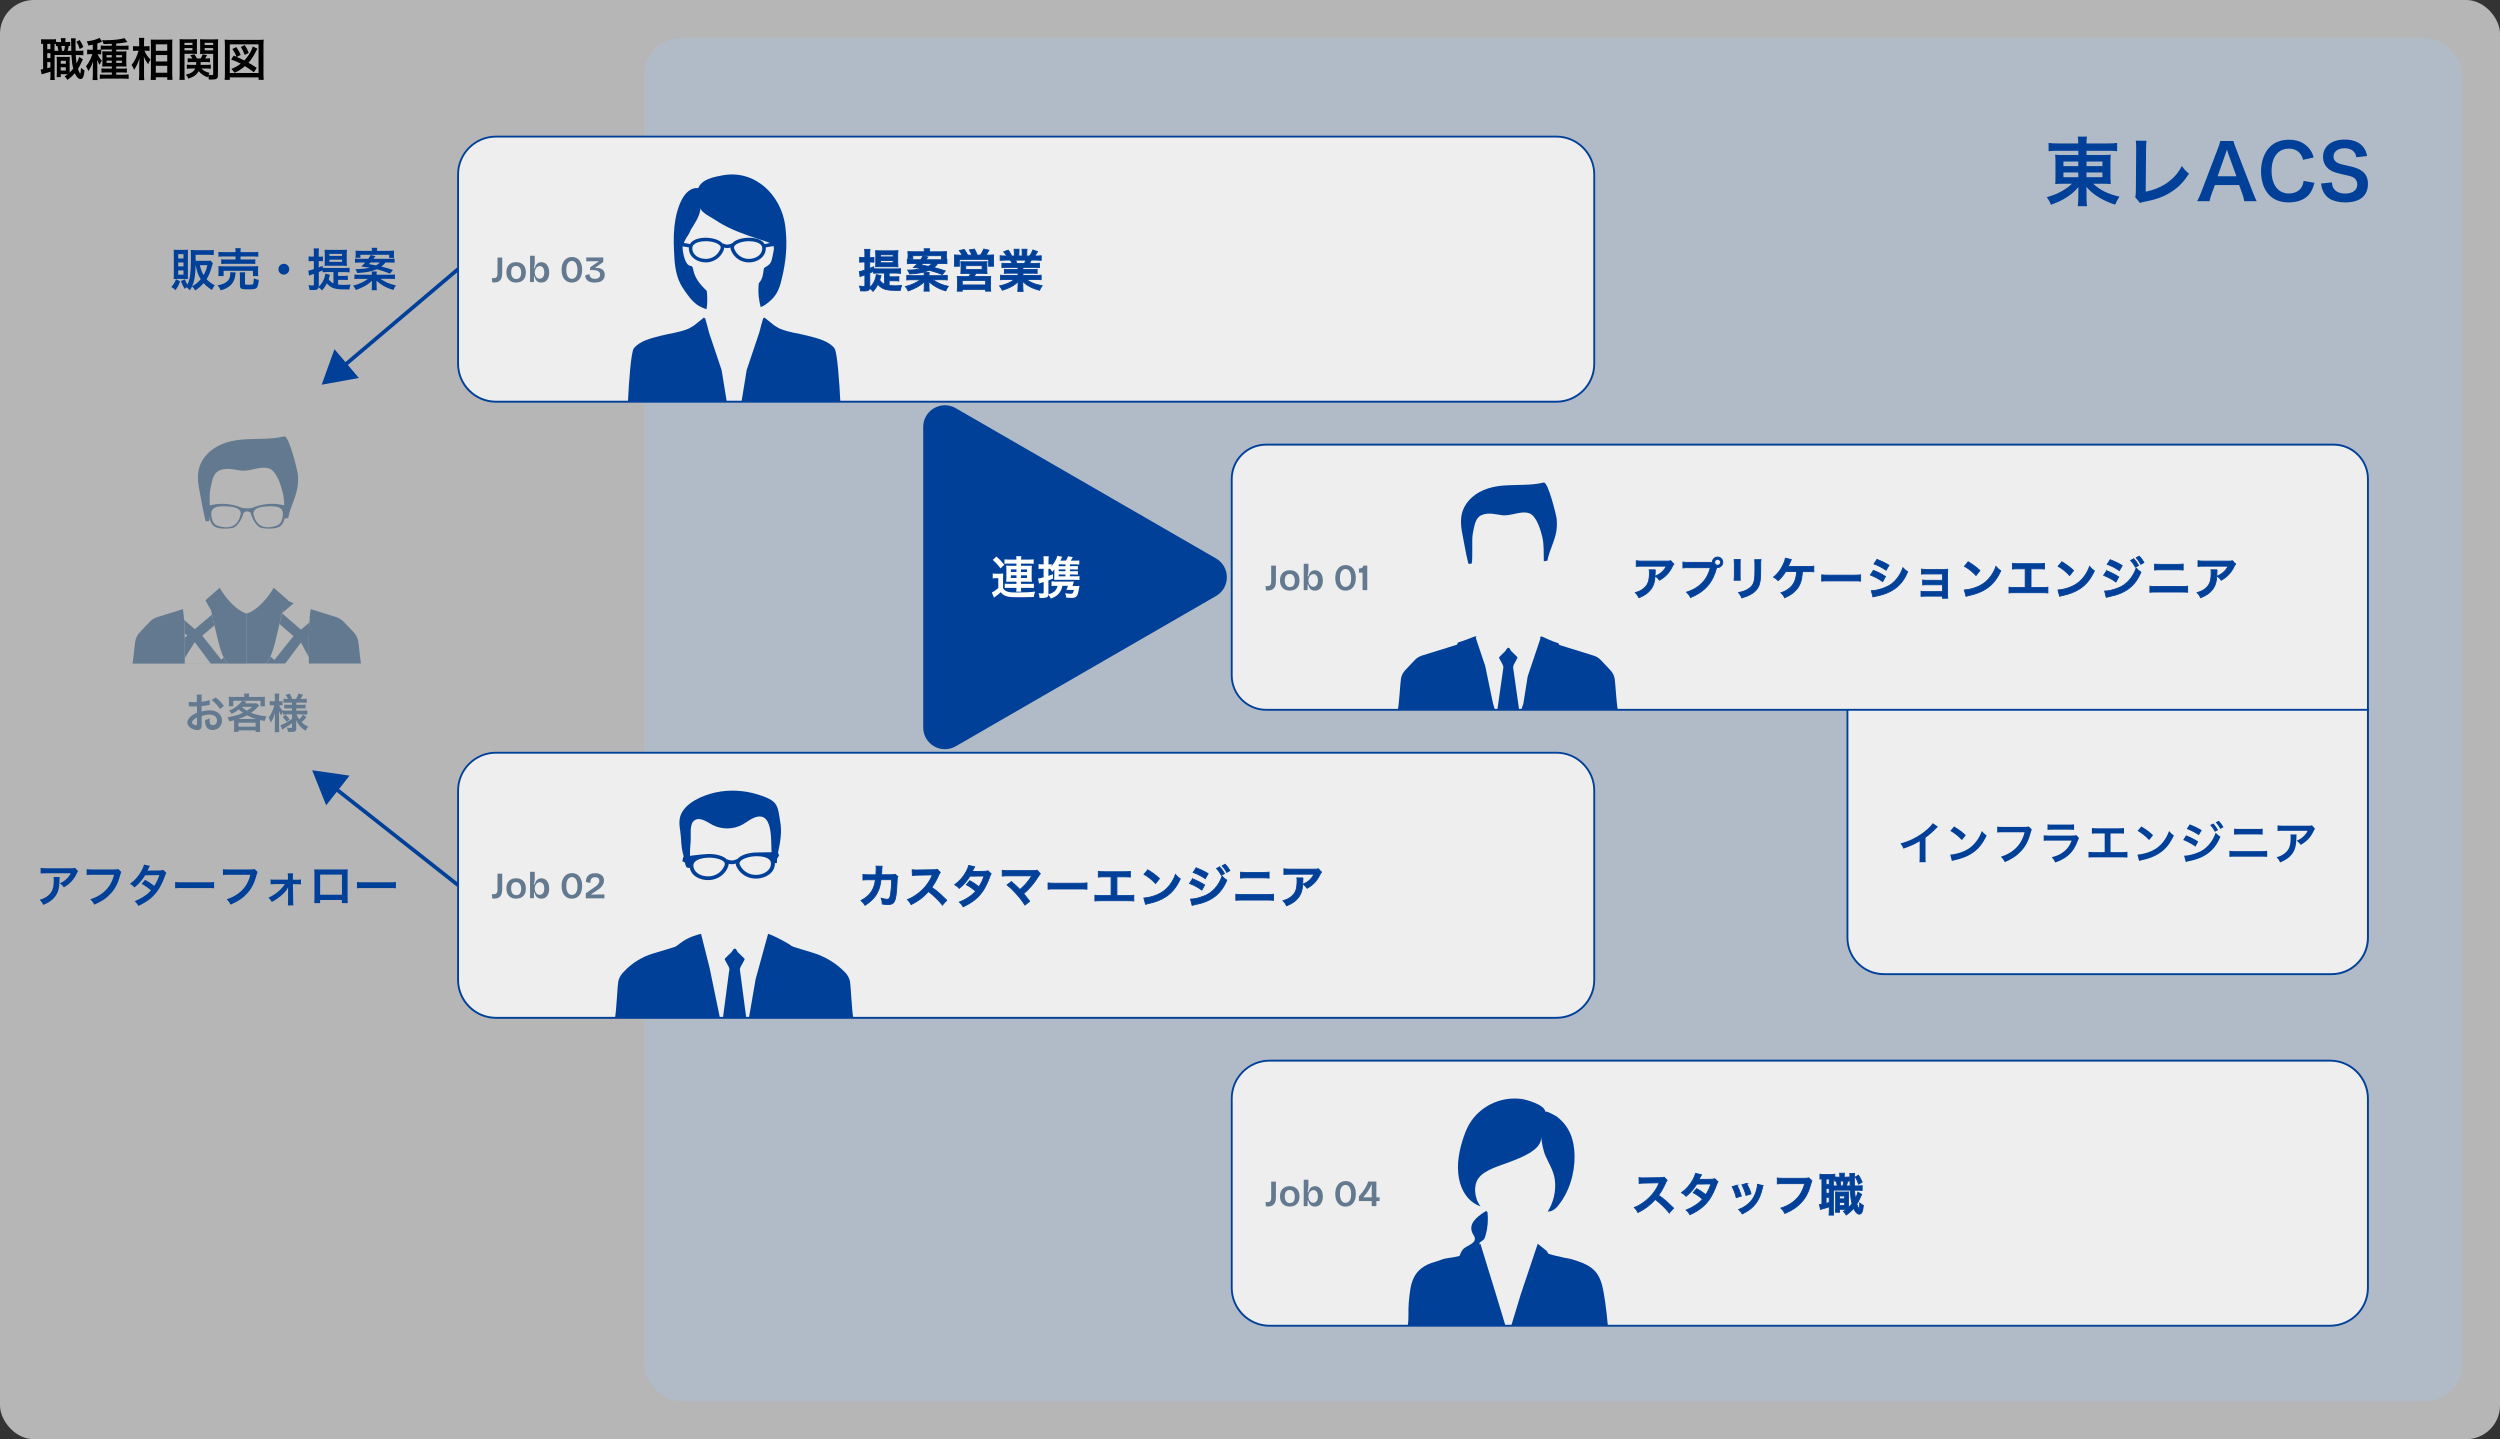 <?xml version="1.0" encoding="UTF-8"?>
<svg id="_レイヤー_3" xmlns="http://www.w3.org/2000/svg" version="1.1" viewBox="0 0 740 426">
  <rect x="0" y="0" width="740" height="426" fill="#333333" stroke="none"/>
  <!-- Generator: Adobe Illustrator 29.6.1, SVG Export Plug-In . SVG Version: 2.1.1 Build 9)  -->
  <defs>
    <style>
      .st0 {
        isolation: isolate;
        opacity: .7;
      }

      .st0, .st1 {
        fill: #eee;
      }

      .st2 {
        fill: #b1bbc7;
      }

      .st3 {
        fill: #fff;
      }

      .st4, .st5 {
        fill: #014099;
      }

      .st5 {
        stroke: #014099;
        stroke-miterlimit: 10;
        stroke-width: .25px;
      }

      .st6 {
        fill: #63798f;
      }
    </style>
  </defs>
  <rect class="st0" width="740" height="426" rx="10" ry="10"/>
  <rect class="st2" x="190.68" y="11.21" width="538.11" height="403.58" rx="11.21" ry="11.21"/>
  <path class="st4" d="M359.94,176.42l-77.04,44.48c-4.28,2.47-9.63-.62-9.63-5.56v-88.96c0-4.94,5.35-8.03,9.63-5.56l77.04,44.48c4.28,2.47,4.28,8.65,0,11.12Z"/>
  <g>
    <path class="st1" d="M546.84,209.87h154.07v67.72c0,5.94-4.82,10.75-10.75,10.75h-132.56c-5.94,0-10.75-4.82-10.75-10.75v-67.72h-.01Z"/>
    <path class="st4" d="M690.16,288.63h-132.56c-6.08,0-11.03-4.95-11.03-11.03v-68h154.63v68c0,6.08-4.95,11.03-11.03,11.03h0ZM547.12,210.15v67.44c0,5.77,4.7,10.47,10.47,10.47h132.56c5.78,0,10.47-4.7,10.47-10.47v-67.44h-153.51.01Z"/>
  </g>
  <g>
    <path class="st6" d="M67.93,182.94h0c1.84-.87,5.1-1.29,5.1-1.29v14.78h-33.81c.34-1.86.62-5.61.81-6.63.19-1,.66-1.89,1.34-2.63l2.93-3.1c.62-.66,1.39-1.14,2.25-1.4l7.6-2.36c.14.92.24,2,.33,3.19.08,1.2.14,2.54.16,3.97h0c0,.44.02.88.04,1.34,0,1.21,0,4.72,0,6.02,0,.52,0,1.05,0,1.58h12.62c-.38-.56-.75-1.14-1.07-1.76-1.2-2.24-2.1-7.04-2.77-9.55-.29-1.07-.54-2.15-.73-3.17-.1-.42-.18-.83-.24-1.24-.24-1.23-.4-2.39-.54-3.37l3.16-1.45,2.83,7.06h-.01Z"/>
    <path class="st6" d="M99.51,182.66c.86.28,1.63.75,2.25,1.4l2.93,3.09c.68.73,1.16,1.64,1.34,2.63h.01c.19,1.02.47,4.77.81,6.62h-15.42c0-.65-.01-1.31-.03-1.95,0-1.33,0-4.84.03-6.04v-.23c.01-1.4.06-2.73.14-3.94.09-1.5.21-2.83.37-3.94l7.57,2.35h0ZM84.11,177.32h.02c-.15,1.21-.38,2.62-.68,4.17-.2,1.04-.44,2.12-.72,3.21-.66,2.51-1.53,7.35-2.7,9.62-.38.73-.8,1.41-1.24,2.07h12.62-18.38s0-14.77,0-14.77c0,0,3.27.42,5.09,1.3l2.83-7.06,3.16,1.45h0Z"/>
    <path class="st6" d="M65.04,173.98l-4.22,3.68c.8,1.57,1.79,3.31,3.07,5.13,1.67,2.37,3.38,4.28,4.93,5.78,0,0,1.16-4.64,4.19-6.93-4.64-1.58-7.98-7.65-7.98-7.65h.01Z"/>
    <path class="st6" d="M81.02,173.98s-3.36,6.08-7.99,7.65c3.04,2.31,4.19,6.93,4.19,6.93,1.54-1.5,3.26-3.42,4.93-5.78,1.28-1.82,2.29-3.56,3.07-5.13l-4.21-3.68h.01,0Z"/>
    <path class="st6" d="M84.16,177.32c-.15,1.2-.38,2.63-.68,4.18l3.42-2.92-2.74-1.26Z"/>
    <path class="st6" d="M84.42,196.41l4.66-6.21,2.32,4.26c0-1.33,0-4.84.03-6.04l-.13-.11.14-.11c.01-1.4.06-2.73.14-3.94l-2.49,2.13-5.62-4.88c-.2,1.02-.44,2.11-.72,3.21l4.12,3.57-5.66,7.06-1.16-1.01c-.38.73-.8,1.41-1.24,2.07h5.61,0Z"/>
    <path class="st6" d="M55.43,188.15l-.75.64c0,1.21,0,4.72,0,6.02l2.96-4.75,4.72,6.34h4.93c-.38-.56-.75-1.14-1.07-1.76l-.73.63-5.62-7.11,3.6-3.07c-.29-1.07-.54-2.15-.73-3.17l-5.08,4.32-3.17-2.75c.08,1.2.14,2.54.16,3.97l.78.68h0Z"/>
    <path class="st6" d="M88.17,140.44c-.1-1.06-2.65-11.61-4.02-11.27-3.73.91-7.6.64-11.43.86-.53.03-1.06.06-1.6.13-3.83.38-7.62,1.68-10.17,4.67-2.87,3.35-2.66,6.88-1.78,11.04.23,1.1.85,5.05,1.65,8.22.13.48.75.11,1.06.16.42-1.29,0-7.35.32-9.01.3-1.59.67-4.46,1.96-5.49.96-.77,2.26-1,3.49-.95,1.23.05,2.44.34,3.66.49.45.06.93.05,1.41,0,2.3-.21,4.85-1.31,6.91-.63,2.31.77,3.57,5.15,4.08,7.27.61,2.53.4,5,.48,7.58.37-.06.73-.11,1.11-.18.66-3.61,2.75-6.69,2.93-10.57.04-.78,0-1.55-.06-2.32h0Z"/>
    <path class="st6" d="M85.53,150.05c-.06-.08-5.1-2.22-10.99.32-.57.08-1.11.11-1.41.11h-.03c-.3,0-.82-.04-1.38-.11-5.9-2.54-10.94-.39-10.99-.32-.34.4,0,1,0,1,0,.03.27.09.29.1.24.11.63.3.75.54.13.25.09.66.13.93.08.52.18,1.04.34,1.53.23.64.64,1.35,1.28,1.73,1.33.8,4.13.68,5.52.34,1.53-.48,2.83-3.3,2.98-4.17.1-.53.72-.66,1.1-.68h.03c.37.03,1.02.13,1.12.68.14.87,1.44,3.69,2.98,4.17,1.39.34,4.18.44,5.52-.34.64-.38,1.06-1.1,1.28-1.73.18-.49.27-1.01.34-1.53.04-.28,0-.68.13-.93.11-.24.51-.43.75-.54.04,0,.29-.08.29-.1,0,0,.33-.59,0-1h-.03ZM66.44,156.05c-1.04-.11-2.4-.33-3.08-1.12-.29-.34-.45-.73-.57-1.15-.21-.69-.4-1.77-.1-2.56.09-.25.24-.47.44-.64.82-.69,2.21-.76,3.26-.72,2.39.06,4.69.34,4.88,2.03-.06,1-.96,4.58-4.81,4.16h-.02ZM83.47,153.77c-.13.4-.28.81-.57,1.15-.68.8-2.05,1.01-3.08,1.12-3.85.42-4.75-3.16-4.81-4.16.18-1.69,2.49-1.97,4.88-2.03,1.05-.03,2.45.03,3.26.72.2.18.35.39.44.64.3.8.1,1.87-.1,2.56h-.02Z"/>
  </g>
  <g>
    <path class="st6" d="M59.69,214.35c0,.51-.02.8-.1,1.05-.11.43-.55.71-1.13.71-.78,0-1.71-.34-2.33-.88-.44-.38-.68-.86-.68-1.39,0-.58.38-1.23,1.06-1.82.44-.38.99-.7,1.8-1.05v-1.9c-.07,0-.25,0-.52.03-.18,0-.36,0-.67,0-.19,0-.53,0-.68,0-.16,0-.27,0-.31,0-.05,0-.15,0-.26,0v-1.38c.33.07.83.11,1.48.11.12,0,.26,0,.43,0,.3,0,.36,0,.49,0v-.81c0-.7,0-1.02-.07-1.42h1.54c-.06.39-.07.65-.07,1.34v.79c.92-.11,1.75-.27,2.38-.47l.05,1.38c-.22.04-.46.07-1.31.22-.41.07-.65.11-1.12.16v1.6c.84-.25,1.62-.35,2.52-.35,2.06,0,3.53,1.26,3.53,3.01,0,1.6-1.2,2.81-2.8,2.81-1,0-1.7-.48-2.02-1.37-.16-.42-.21-.83-.21-1.58.63-.17.84-.26,1.37-.54-.02.23-.02.35-.02.54,0,.52.05.85.17,1.08.14.26.43.42.78.42.73,0,1.25-.58,1.25-1.37,0-1.06-.86-1.75-2.18-1.75-.74,0-1.49.14-2.37.41v2.43h0ZM58.3,212.37c-.92.49-1.47,1.04-1.47,1.48,0,.21.12.39.41.57.25.17.55.27.79.27.21,0,.27-.11.27-.52v-1.8ZM65.13,209.88c-.62-.97-1.52-1.95-2.47-2.66l1.16-.78c1.07.83,1.79,1.57,2.44,2.53l-1.13.91Z"/>
    <path class="st6" d="M69.29,213.81c0-.25,0-.37-.01-.6-.48.12-.71.18-1.39.33-.15-.48-.33-.88-.58-1.2.91-.14,1.84-.35,2.76-.63.6-.2,1.13-.41,1.84-.73-.5-.36-.79-.59-1.2-.99-.75.59-1.16.84-2.15,1.32-.2-.37-.42-.64-.75-.96,1.27-.55,2.16-1.13,3.13-2.06.31-.28.53-.57.69-.86h-2.59v1.63h-1.33c.05-.31.06-.54.06-.92v-1c0-.37-.01-.63-.05-.91.42.05.83.06,1.41.06h3.18v-.17c0-.36,0-.42-.06-.81h1.53c-.05.17-.07.51-.07.8v.18h3.29c.64,0,1.01,0,1.44-.06-.04.26-.05.52-.05.91v1.02c0,.38.01.67.06.92h-1.34v-1.65h-5.3l1.15.32s-.14.16-.38.44h2.32c.44,0,.74,0,1-.05l.85.68c-.07.07-.18.19-.33.36-.75.78-1.38,1.31-2.08,1.8,1.28.55,2.72.89,4.56,1.05-.3.52-.39.75-.57,1.38-.59-.11-.76-.15-1.34-.28-.01.32-.01.36-.01.69v1.71c0,.53.01.78.06,1.13h-1.37v-.46h-5.07v.44h-1.36c.04-.39.06-.75.06-1.13v-1.71h0ZM75.75,212.8c-.94-.27-1.73-.59-2.63-1.07-.85.46-1.42.7-2.55,1.07h5.18ZM70.58,215.09h5.07v-1.17h-5.07v1.17ZM71.57,209.29c.6.51.96.75,1.52,1.08.59-.37.88-.57,1.54-1.13h-3.01s-.05.05-.05.05Z"/>
    <path class="st6" d="M84.8,211.48c-.47,0-.79,0-1.13.06v-.85c-.21.36-.22.39-.48,1.08-.28-.48-.43-.79-.63-1.37.02.75.04,1.36.04,1.71v3.13c0,.64.03,1.12.07,1.5h-1.39c.05-.39.07-.89.07-1.5v-2.55c.03-.92.05-1.5.07-1.71-.33,1.22-.62,1.87-1.26,2.92-.2-.65-.36-1.05-.63-1.52.48-.59.81-1.2,1.17-2.1.27-.7.36-1.01.47-1.53h-.49c-.37,0-.6,0-.83.05v-1.28c.21.04.43.05.83.05h.67v-.99c0-.64-.02-.97-.07-1.28h1.39c-.06.34-.07.69-.07,1.28v.99h.33c.33,0,.48,0,.7-.05v1.27c-.23-.03-.43-.04-.71-.04h-.27c.15.49.57,1.17,1.02,1.66v-.11c.34.05.7.06,1.26.06h1.49v-.68h-1.13c-.64,0-.79,0-1.16.05v-1.16c.36.04.55.05,1.13.05h1.16v-.64h-1.34c-.57,0-.81,0-1.17.06v-1.22c.36.05.67.06,1.17.06h.17c-.16-.39-.36-.71-.7-1.2l1.16-.39c.37.58.59,1.02.81,1.59h1.1c.39-.65.54-.97.74-1.59l1.32.36c-.32.6-.52.95-.71,1.23h.6c.51,0,.88-.02,1.23-.07v1.23c-.37-.05-.68-.06-1.22-.06h-1.89v.64h1.52c.62,0,.88,0,1.23-.06v1.18c-.36-.05-.59-.06-1.23-.06h-1.52v.68h2c.5,0,.91-.03,1.28-.07v1.25c-.41-.05-.84-.07-1.28-.07h-1.91c.2.57.37.88.78,1.44.42-.37.74-.75,1.13-1.36l1.01.71c-.52.65-.84,1-1.41,1.5.64.6,1.12.94,1.96,1.32-.36.42-.55.71-.81,1.22-.64-.39-1.06-.74-1.48-1.17-.58-.6-.96-1.2-1.32-2.01.04.55.04.65.04.89v1.71c0,.7-.39.95-1.54.95-.19,0-.53,0-.89-.04-.06-.54-.14-.85-.33-1.25.44.09.75.11,1.17.11.26,0,.33-.06.33-.28v-1.16c-.88.67-1.21.9-2.37,1.57-.1.06-.34.23-.53.36l-.5-1.32c.34-.1.57-.2,1.01-.41.79-.38.99-.51,2.39-1.44v-1.36h-1.62v.03ZM84.52,211.58c.6.57.84.83,1.23,1.39l-.91.69c-.41-.59-.59-.81-1.18-1.41l.86-.68h0Z"/>
  </g>
  <g>
    <path class="st4" d="M17.66,259.59c-.04.26-.04.27-.05,1.09-.05,2.3-.42,3.59-1.33,4.76-.81,1.04-1.79,1.72-3.47,2.42-.35-.73-.52-.97-1.06-1.53,1.09-.32,1.7-.62,2.36-1.14,1.37-1.09,1.8-2.25,1.8-4.79,0-.4-.01-.52-.07-.81h1.83-.01ZM23.12,257.89c-.19.23-.19.24-.54.94-.47,1-1.25,2.01-2.07,2.71-.54.47-.98.77-1.62,1.12-.4-.57-.61-.77-1.21-1.22.9-.4,1.41-.71,1.96-1.24.55-.51.97-1.06,1.28-1.71h-7.07c-.94,0-1.28.01-1.83.08v-1.68c.51.08.93.11,1.86.11h7.03c.81,0,.93-.01,1.31-.12l.9,1.02h0Z"/>
    <path class="st4" d="M35.91,258.1c-.12.23-.16.32-.23.61-.67,2.57-1.47,4.19-2.76,5.64-1.32,1.48-2.76,2.46-5.01,3.43-.38-.73-.55-.98-1.18-1.6,1.18-.38,1.95-.73,2.95-1.37,2.1-1.36,3.42-3.26,4.08-5.87h-6.41c-.9,0-1.21.01-1.7.08v-1.75c.52.08.81.09,1.72.09h6.18c.75,0,1.02-.03,1.44-.13l.92.87h0Z"/>
    <path class="st4" d="M49.25,258.41c-.17.23-.2.28-.42.9-.43,1.22-1.17,2.8-1.72,3.7-1.37,2.23-3.27,3.82-6.14,5.14-.43-.73-.61-.96-1.12-1.39,1.14-.47,1.82-.81,2.62-1.35.96-.62,1.52-1.1,2.21-1.87-.94-.81-1.75-1.37-2.76-1.92l1.02-1.2c1.13.63,1.7,1.01,2.71,1.8.63-.97,1.09-1.91,1.51-3.18l-4.19.04c-.83,1.39-1.79,2.48-3.15,3.62-.44-.5-.65-.67-1.35-1.08,1.48-1.1,2.56-2.33,3.38-3.84.39-.71.66-1.37.78-1.87l1.75.39c-.1.16-.23.41-.4.75-.16.36-.25.53-.32.65.14-.02,1.31-.04,3.5-.05.55-.01.83-.04,1.18-.16l.9.9v.02Z"/>
    <path class="st4" d="M51.84,261.07c.59.08.85.09,2.18.09h7.17c1.33,0,1.59-.01,2.18-.09v1.87c-.54-.07-.69-.07-2.19-.07h-7.15c-1.51,0-1.66,0-2.19.07,0,0,0-1.87,0-1.87Z"/>
    <path class="st4" d="M76.26,258.1c-.12.23-.16.32-.23.61-.67,2.57-1.47,4.19-2.76,5.64-1.32,1.48-2.76,2.46-5.01,3.43-.38-.73-.55-.98-1.18-1.6,1.18-.38,1.95-.73,2.95-1.37,2.1-1.36,3.42-3.26,4.08-5.87h-6.41c-.9,0-1.21.01-1.7.08v-1.75c.52.08.81.09,1.72.09h6.18c.75,0,1.02-.03,1.44-.13l.92.87h0Z"/>
    <path class="st4" d="M81.31,261.7c-.55,0-.83.01-1.21.05v-1.45c.36.07.61.08,1.21.08h3.92v-.82c0-.49-.03-.78-.07-1.06h1.58c-.04.31-.04.4-.04,1.01v.89h1.18c.59,0,.86-.01,1.21-.08v1.45c-.36-.04-.63-.05-1.22-.05h-1.16l.07,5.13c0,.55.03.82.08,1.14h-1.64c.04-.32.05-.62.05-1.1v-3.37c-.01-.15,0-.67,0-.83-.19.36-.27.48-.46.75-.92,1.28-2.44,2.52-4.36,3.55-.32-.58-.48-.78-1-1.27,1.08-.48,2.03-1.08,2.89-1.82.82-.7,1.55-1.52,1.96-2.21h-3,.01Z"/>
    <path class="st4" d="M94.76,266.39v.94h-1.74c.04-.32.05-.65.05-1.16v-7.71c0-.51-.01-.77-.05-1.13.32.03.61.04,1.14.04h7.64c.58,0,.82-.01,1.13-.04-.03.35-.04.62-.04,1.12v7.7c0,.5.01.86.05,1.17h-1.74v-.93h-6.46.02ZM101.22,258.89h-6.46v5.96h6.46v-5.96Z"/>
    <path class="st4" d="M105.66,261.07c.59.08.85.09,2.18.09h7.17c1.33,0,1.59-.01,2.18-.09v1.87c-.54-.07-.69-.07-2.19-.07h-7.15c-1.51,0-1.66,0-2.19.07,0,0,0-1.87,0-1.87Z"/>
  </g>
  <g>
    <path class="st4" d="M53.31,83.26c-.44,1.25-.71,1.75-1.41,2.62-.36-.43-.69-.67-1.2-.93.7-.77,1.01-1.29,1.4-2.3l1.21.61ZM52.35,82.57c-.57,0-.73,0-.94.03.03-.47.04-.88.04-1.35v-6.12c0-.47,0-.85-.05-1.21.35.04.7.05,1.2.05h1.92c.56,0,.81-.01,1.13-.05-.03.34-.04.54-.04,1.1v6.43c0,.59,0,.85.04,1.14-.32-.03-.5-.03-.97-.03h-2.33ZM52.76,76.51h1.55v-1.27h-1.55v1.27ZM52.76,78.85h1.55v-1.17h-1.55v1.17ZM52.76,81.3h1.55v-1.27h-1.55v1.27ZM63.02,77.94c-.15.35-.19.47-.42,1.29-.4,1.44-.82,2.41-1.45,3.41.67.74,1.44,1.31,2.42,1.8-.36.46-.61.87-.82,1.41-1.18-.77-1.84-1.31-2.49-2.05-.74.88-1.29,1.36-2.49,2.18-.3-.54-.59-.92-.93-1.17-.19.4-.3.59-.62,1.12-.32-.38-.62-.62-1.05-.89-.2.15-.27.23-.51.47-.51-.88-.7-1.26-1.13-2.3l1.17-.54c.24.58.46,1,.78,1.56.71-1.36,1.01-3.36,1.02-6.89,0-.5,0-1.05,0-1.64v-.19c0-.57,0-1.08-.05-1.53.47.04.94.07,1.52.07h3.81c.62,0,1.08-.03,1.49-.08v1.52c-.43-.04-.88-.07-1.48-.07h-3.89v1.78h3.35c.55,0,.85-.01,1.09-.07l.66.81h.01ZM57.9,78.5c-.09,3.15-.36,4.75-1.02,6.25,1.08-.63,1.82-1.24,2.54-2.1-.73-1.13-1.09-2.15-1.51-4.15h-.01ZM59.15,78.5c.31,1.28.62,2.11,1.12,2.92.54-.94.79-1.64,1.1-2.92,0,0-2.22,0-2.22,0Z"/>
    <path class="st4" d="M69.76,80.66c-.04.16-.05.26-.08.58-.12,1.28-.58,2.34-1.31,3.08-.42.42-1.01.82-1.59,1.1-.36.17-.7.3-1.45.51-.3-.65-.51-.97-.97-1.49.83-.12,1.27-.23,1.84-.5.94-.43,1.48-.96,1.74-1.67.12-.36.22-.89.22-1.27,0-.12-.01-.28-.04-.43l1.64.08h0ZM64.62,81.72c.05-.31.07-.61.07-.97v-.96c0-.42-.01-.69-.05-1,.42.04.78.05,1.44.05h8.9c.65,0,.98-.01,1.45-.05-.04.28-.05.51-.05.96v.98c0,.4.01.69.07.98h-1.57v-1.56h-8.69v1.56h-1.57ZM69.71,74.48c0-.49-.01-.71-.07-1.04h1.64c-.07.27-.08.54-.08,1.04v.16h3.63c.74,0,1.26-.03,1.62-.08v1.43c-.42-.04-.88-.07-1.58-.07h-3.67v.89h3c.69,0,1.02-.01,1.37-.07v1.39c-.38-.04-.7-.05-1.37-.05h-7.36c-.63,0-.97.01-1.36.05v-1.39c.35.05.69.07,1.36.07h2.87v-.89h-3.46c-.71,0-1.13.01-1.59.07v-1.43c.35.05.88.08,1.63.08h3.42v-.16ZM72.51,83.88c0,.35.12.4,1.04.4s1.24-.05,1.36-.23.17-.54.24-1.67c.46.23.86.36,1.44.46-.11,1.36-.31,2.09-.67,2.42-.31.3-.94.39-2.49.39-2.05,0-2.41-.17-2.41-1.16v-2.76c0-.55-.01-.83-.05-1.12h1.62c-.05.31-.07.55-.07,1.05v2.21h-.01Z"/>
    <path class="st4" d="M85.61,79.68c0,.89-.71,1.6-1.6,1.6s-1.6-.71-1.6-1.6.71-1.6,1.6-1.6,1.6.71,1.6,1.6Z"/>
    <path class="st4" d="M100.1,84.25c.46.05.85.07,1.44.07.83,0,1.52-.03,2.23-.09-.2.55-.27.85-.35,1.43-.46.01-.97.01-1.36.01-1.92,0-2.99-.16-3.81-.57-.54-.27-1.05-.69-1.51-1.22-.46.9-.7,1.24-1.41,2.09-.42-.47-.47-.51-1.02-.93-.13.62-.5.81-1.58.81-.3,0-.63-.01-1.12-.04-.04-.57-.11-.88-.31-1.39.52.05.82.08,1.14.08.39,0,.47-.07.47-.4v-3.03c-.31.12-.47.17-.73.25-.32.12-.51.19-.7.27l-.22-1.49c.36-.04.86-.17,1.64-.43v-2.4h-.58c-.31,0-.61.01-.97.05v-1.44c.35.07.61.08,1,.08h.55v-1.06c0-.67-.01-.97-.08-1.37h1.6c-.07.39-.08.7-.08,1.36v1.08h.44c.37,0,.56-.01.58-.01.03,0,.05-.01.12-.01.03-.01.05-.01.11-.03v1.4c-.28-.03-.49-.04-.79-.04h-.46v1.88c.5-.19.63-.24,1.17-.48v.59c.31.04.65.05,1.12.05h5.6c.55,0,.88-.01,1.24-.07v1.37c-.38-.05-.73-.07-1.24-.07h-2.15v1.12h1.68c.55,0,.88-.01,1.2-.07v1.31c-.36-.05-.65-.07-1.2-.07h-1.68v1.41h.02ZM97.69,81.33c-.04.11-.09.27-.24.78-.05.17-.09.3-.16.52.36.58.77.93,1.41,1.26v-3.35h-2.18c-.47,0-.74.01-1.04.05v-.55c-.46.2-.61.27-1.12.47v4c0,.12,0,.19-.01.34.53-.5.85-.9,1.17-1.48.4-.73.67-1.56.77-2.38,0,0,1.4.34,1.4.34ZM97.22,78.65c-.54,0-.75,0-1.13.03.01-.2.03-.66.04-1.37v-2.13c0-.52-.01-.93-.04-1.26.4.04.79.05,1.31.05h4.01c.55,0,.9-.01,1.29-.05-.05.32-.07.7-.07,1.21v2.22c0,.5,0,.54.05,1.35-.35-.03-.78-.04-1.33-.04h-4.13ZM97.5,75.76h3.75v-.62h-3.75v.62ZM97.5,77.51h3.75v-.65h-3.75v.65Z"/>
    <path class="st4" d="M115.36,81.32c.66,0,1.09-.03,1.54-.08v1.36c-.43-.04-.86-.07-1.54-.07h-2.75c1.52,1.04,2.73,1.55,4.58,1.95-.27.35-.51.78-.74,1.35-1.37-.42-2.05-.71-2.99-1.25-.75-.43-1.18-.75-2.02-1.48.01.39.04.89.04,1.06v.61c0,.54.03.94.07,1.13h-1.56c.07-.34.08-.62.08-1.13v-.59c0-.16,0-.21.01-.43v-.34c0-.08,0-.13.01-.28-1.21,1.16-2.52,1.91-4.76,2.72-.25-.57-.47-.9-.83-1.29,1.78-.46,3.36-1.18,4.41-2.02h-2.48c-.69,0-1.08.01-1.52.07v-1.36c.44.05.88.08,1.49.08h3.66v-.09c0-.35-.01-.57-.07-.88h1.55c-.05.31-.07.5-.07.88v.09h3.89ZM114.11,77.68c-.43.57-.71.85-1.21,1.23,1.64.4,2.36.62,3.41,1l-.88,1.08c-1.04-.44-2.06-.78-3.88-1.29-1.45.65-3.23.98-5.81,1.12-.15-.48-.28-.77-.57-1.16h.42c1.21,0,2.79-.18,3.89-.43-.48-.08-.73-.12-2.58-.36.5-.4.73-.63,1.22-1.17h-1.57c-.59,0-1.04.03-1.48.07v-1.24c.32.05.65.07,1.36.07h2.58c.36-.51.56-.85.7-1.13l1.44.34c-.06.07-.15.19-.27.35-.18.24-.08.12-.17.24-.03.05-.08.12-.15.2h4.86c.75,0,.97-.01,1.37-.07v1.24c-.42-.05-.83-.07-1.48-.07h-1.2v-.02ZM110.09,74.25c0-.42-.03-.61-.07-.9h1.64c-.05.27-.07.48-.07.9h3.61c.66,0,1.01-.01,1.45-.05-.04.31-.05.54-.05.96v.39c0,.32.01.57.04.79h-1.44v-.92h-8.52v.9h-1.45c.04-.26.05-.47.05-.75v-.43c0-.36-.01-.61-.05-.94.47.04.89.05,1.48.05h3.38ZM109.68,77.68c-.15.18-.23.26-.44.49,1,.17,1.21.21,2.05.39.51-.3.82-.51,1.17-.88h-2.78Z"/>
  </g>
  <g>
    <path d="M20.79,13.63c-.21-.02-.35-.03-.43-.03-.09.55-.2,1.01-.34,1.44h1.08c-.02-.63-.03-1.54-.04-2.73,0-.54-.01-.66-.04-.97h1.4c-.07.47-.07.69-.07,1.71,0,.47.01,1.59.03,1.99h.78c.81,0,1.08-.01,1.51-.08v1.41c-.5-.05-.71-.07-1.51-.07h-.74c.07,1.05.15,1.76.26,2.46.35-.69.67-1.48.75-1.91l1.09.69c-.08.16-.19.4-.3.65-.3.73-.75,1.6-1.14,2.22.19.55.3.82.46,1.1.12.22.17.28.2.28.09,0,.19-.63.23-1.7.35.31.73.57,1.06.73-.11,1.04-.22,1.56-.39,1.97-.19.4-.48.62-.83.62-.57,0-1.2-.65-1.67-1.74-.67.79-1.24,1.3-2.17,1.99-.34-.54-.47-.69-.85-1.04.47-.31.65-.43.92-.65h-2.06v.87h-1.21c.03-.39.05-.73.05-1.17v-3.65c0-.59-.01-.75-.04-1.2.23.03.38.04.85.04h2.14c.39,0,.57-.01.88-.04-.03.31-.03.51-.03,1.2v3.46c.38-.36.69-.71,1.06-1.18-.3-1.12-.42-2.06-.54-4.01h-4.99v5.96c0,.7.01,1.04.07,1.43h-1.36c.04-.39.07-.81.07-1.44v-1.01c-.59.19-1.22.39-1.7.52-.63.16-.67.17-.9.27l-.31-1.45c.15,0,.35-.03.74-.11v-7.5c-.28.01-.4.03-.59.05v-1.43c.28.04.59.07,1.13.07h2.11c.58,0,.86-.01,1.17-.07v.82c.27.04.48.05.83.05h.65v-.08c0-.54-.03-.78-.08-1.09h1.44c-.05.31-.07.57-.07,1.09v.08h.48c.48,0,.69-.01.96-.04v1.22ZM13.99,14.56h.93v-1.57h-.93v1.57ZM13.99,17.19h.93v-1.44h-.93v1.44ZM13.99,20.2c.44-.11.57-.15.93-.26v-1.55h-.93v1.8h0ZM17.3,15.04c-.07-.4-.16-.9-.3-1.45-.2.01-.26.01-.46.04v-.62c-.19-.01-.24-.01-.4-.03v2.06s1.16,0,1.16,0ZM17.96,20.87h1.52v-.96h-1.52v.96ZM17.98,18.86h1.51v-.86h-1.51v.86ZM18.15,13.59c.08.39.16.88.23,1.45h.57c.12-.42.23-.92.3-1.45h-1.1ZM23.59,11.86c.48.74.71,1.17,1.08,2.03l-1.06.62c-.31-.97-.51-1.4-1-2.13l.98-.53h0Z"/>
    <path d="M29.94,16.1c-.27-.04-.5-.05-.86-.05h-.2c.47.97.74,1.37,1.27,1.91-.3.4-.49.78-.63,1.25-.31-.47-.5-.81-.77-1.47.03.35.04.42.04.79,0,.11.01.25.01.43,0,.21.01.39.01.5v2.64c0,.75.01,1.14.07,1.6h-1.48c.05-.5.08-.94.08-1.59v-2.13c0-.43.02-.77.03-1,0-.32.01-.48.04-.85-.31,1.06-.74,1.96-1.4,2.92-.19-.58-.39-.97-.69-1.4.58-.74.92-1.31,1.33-2.21.24-.52.44-1.05.55-1.41h-.57c-.36,0-.66.01-.97.07v-1.43c.32.05.62.07,1,.07h.67v-1.52c-.39.09-.63.13-1.29.26-.16-.51-.27-.79-.51-1.25,1.14-.11,2.31-.38,3.3-.78.24-.11.35-.16.5-.26l.73,1.18c-.09.03-.38.13-.73.27-.13.05-.24.09-.66.23v1.87h.28c.31,0,.5-.01.73-.03v-1.24c.32.05.73.07,1.25.07h2.02v-.57c-.73.04-1.21.05-2.41.07-.13-.47-.28-.78-.5-1.14.51.01.9.01,1.08.01,2.18,0,4.68-.28,5.57-.63l.89,1.16c-.06,0-.19.03-.4.08-.7.15-1.74.28-2.92.38v.65h2.29c.54,0,.98-.03,1.35-.08v1.26c-.35-.04-.73-.05-1.25-.05h-2.38v.55h1.72c.65,0,.94-.01,1.29-.04-.04.32-.04.54-.04,1.13v2.15c0,.65,0,.9.04,1.25-.35-.03-.59-.04-1.16-.04h-1.86v.63h1.83c.69,0,1-.01,1.33-.07v1.26c-.44-.04-.85-.05-1.33-.05h-1.83v.66h2.23c.59,0,1.1-.03,1.45-.07v1.31c-.39-.05-.85-.08-1.52-.08h-5.53c-.66,0-1.14.03-1.49.08v-1.29c.31.03.83.05,1.47.05h2.09v-.66h-1.75c-.62,0-.93.01-1.32.04v-1.24c.36.04.65.05,1.33.05h1.74v-.63h-1.68c-.58,0-.85.01-1.14.04.03-.35.04-.65.04-1.28v-2.1c0-.61-.01-.85-.04-1.16.34.03.63.04,1.25.04h1.58v-.55h-1.99c-.42,0-.88.01-1.16.03v1.39l-.02.02ZM31.55,16.32v.66h1.53v-.66s-1.53,0-1.53,0ZM31.55,17.95v.66h1.53v-.66s-1.53,0-1.53,0ZM36.09,16.98v-.66h-1.7v.66h1.7ZM36.09,18.61v-.66h-1.7v.66h1.7Z"/>
    <path d="M42.76,15.03c.42,1.01.9,1.72,1.8,2.6-.07.11-.12.2-.16.25-.28.44-.32.54-.54,1.14-.59-.79-.88-1.28-1.28-2.26.04.78.05,1.1.05,1.84v3.46c0,.67.03,1.25.08,1.66h-1.59c.05-.43.08-.97.08-1.66v-2.77c0-.59.04-1.55.09-2.02-.3.94-.46,1.36-.81,2.05-.31.65-.55,1.05-.79,1.37-.23-.65-.42-1.02-.74-1.47.88-1.05,1.61-2.54,2.06-4.2h-.66c-.43,0-.7.01-.98.05v-1.44c.24.05.54.07,1,.07h.83v-1.09c0-.71-.03-1.02-.08-1.4h1.59c-.05.35-.08.77-.08,1.39v1.1h.77c.35,0,.62-.01.86-.07v1.43c-.31-.03-.54-.04-.85-.04h-.66,0ZM44.6,23.67c.04-.5.07-1.06.07-1.72v-8.81c0-.46,0-.78-.05-1.43.36.03.62.04,1.2.04h4.04c.58,0,.88-.01,1.16-.05-.03.39-.04.75-.04,1.37v8.87c0,.71.03,1.29.07,1.71h-1.54v-.77h-3.38v.79h-1.53ZM46.12,15.03h3.38v-1.91h-3.38v1.91ZM46.12,18.2h3.38v-1.9h-3.38v1.9ZM46.12,21.53h3.38v-2.05h-3.38v2.05Z"/>
    <path d="M54.61,22.01c0,.79.03,1.24.08,1.63h-1.58c.05-.4.08-.83.08-1.67v-8.87c0-.7,0-1.08-.05-1.51.38.04.71.05,1.37.05h2.44c.7,0,1.01-.01,1.37-.05-.03.38-.04.73-.04,1.25v1.91c0,.61,0,.92.04,1.21-.36-.03-.75-.04-1.25-.04h-2.46v6.08h0ZM54.61,13.32h2.36v-.66h-2.36v.66ZM54.61,14.89h2.36v-.66h-2.36v.66ZM59.61,20.28c.65.67,1.24.98,2.4,1.29-.15.26-.19.32-.3.57.48.07.67.08.97.08.34,0,.42-.07.42-.36v-5.92h-2.65c-.47,0-.89.01-1.24.04.03-.34.04-.62.04-1.21v-1.91c0-.51,0-.86-.04-1.25.38.04.69.05,1.37.05h2.61c.66,0,1.01-.01,1.39-.05-.05.48-.07.85-.07,1.49v8.94c0,1.26-.31,1.51-1.91,1.51-.27,0-.43,0-.78-.01-.05-.48-.09-.73-.23-1.1-.07.17-.08.24-.15.44-1.04-.38-1.94-1.01-2.64-1.83-.59,1.08-1.44,1.7-3.04,2.22-.23-.51-.42-.79-.75-1.17.92-.23,1.32-.39,1.74-.65.47-.31.83-.7,1.04-1.16h-1.32c-.47,0-.82.01-1.17.07v-1.24c.3.05.58.07,1.08.07h1.67c.03-.3.03-.42.04-.82h-1.56c-.43,0-.7.01-.97.05v-1.17c.28.04.5.05.94.05h.46c-.2-.34-.31-.5-.66-.93l1.24-.31c.34.48.52.78.77,1.24h1.1c.26-.42.35-.61.59-1.24l1.3.26c-.2.39-.31.58-.56.98h.46c.44,0,.69-.01.97-.05v1.17c-.24-.04-.54-.05-.96-.05h-1.8c0,.3-.03.54-.05.82h1.96c.51,0,.78-.01,1.08-.07v1.24c-.32-.05-.61-.07-1.09-.07h-1.7ZM60.58,13.32h2.52v-.66h-2.52v.66ZM60.58,14.89h2.52v-.66h-2.52v.66Z"/>
    <path d="M66.49,23.65c.05-.42.08-.89.08-1.75v-8.55c0-.63-.03-1.12-.08-1.62.48.05.89.07,1.59.07h8.4c.69,0,1.1-.01,1.58-.07-.05.54-.07.93-.07,1.62v8.55c0,.82.03,1.36.08,1.75h-1.52v-.74h-8.52v.74h-1.54ZM68.02,21.61h8.51v-8.49h-8.51v8.49ZM70.05,16.84c-.05-.1-.11-.24-.19-.42-.3-.71-.51-1.09-1.09-1.9l1.16-.59c.66.93.87,1.29,1.32,2.32l-1.16.62c.98.42,1.25.54,2.21,1.04,1-1.05,1.87-2.36,2.29-3.45.11-.28.12-.31.23-.69l1.37.63c-.16.27-.2.35-.38.71-.66,1.37-1.36,2.45-2.27,3.46.74.42,1.63.97,2.46,1.53l-.86,1.29c-1.09-.83-1.6-1.18-2.64-1.82-.96.85-1.68,1.32-3.07,1.99-.34-.51-.61-.83-.96-1.14,1.24-.51,1.96-.93,2.79-1.58-1.02-.52-1.41-.7-2.85-1.22l.77-1.16.88.36v.02ZM72.42,16.27c-.35-1.02-.65-1.63-1.13-2.38l1.16-.54c.54.81.78,1.29,1.17,2.31,0,0-1.2.61-1.2.61Z"/>
  </g>
  <g>
    <path class="st3" d="M293.84,169.75c.35.05.57.07,1.08.07h1.01c.39,0,.69,0,1.02-.07-.04.42-.05.74-.05,1.47v2.88c.22.36.36.52.62.7.66.43,1.44.58,3.12.58,2.71,0,4.31-.07,5.76-.27-.26.73-.28.82-.4,1.59-1.13.05-3.08.08-4.68.08-2.33,0-3.08-.09-3.93-.51-.49-.22-.78-.47-1.18-.97-.66.61-.93.83-1.58,1.29-.15.12-.27.2-.39.31l-.66-1.53c.48-.2,1.22-.7,1.91-1.3v-2.92h-.74c-.36,0-.55,0-.9.07v-1.47ZM294.94,164.74c.93.79,1.43,1.32,2.34,2.42l-1.13,1.09c-.82-1.12-1.27-1.6-2.29-2.52l1.08-1h0ZM298.42,166.83c-.59,0-.86,0-1.1.07v-1.33c.39.05.81.07,1.52.07h2.03c-.01-.46-.03-.65-.08-1.01h1.51c-.05.34-.07.57-.08,1.01h2.22c.65,0,1.14-.03,1.53-.07v1.33c-.32-.05-.67-.07-1.36-.07h-2.4v.65h2.09c.48,0,.73,0,1.12-.05-.04.34-.05.58-.05,1.04v2.77c0,.43.01.67.05.98-.38-.03-.67-.04-1.12-.04h-2.09v.65h2.46c.69,0,1.02,0,1.35-.05v1.3c-.34-.05-.69-.07-1.35-.07h-2.46c0,.44.03.75.08,1.13h-1.51c.07-.39.08-.62.09-1.13h-2.14c-.49,0-1.04,0-1.33.05v-1.29c.28.04.61.05,1.33.05h2.14v-.65h-1.91c-.4,0-.78,0-1.12.04.04-.34.05-.57.05-.98v-2.85c0-.4-.01-.59-.05-.96.34.04.65.05,1.1.05h1.92v-.65h-2.46.02ZM299.22,168.55v.75h1.66v-.75h-1.66ZM299.22,170.3v.78h1.66v-.78h-1.66ZM302.21,169.31h1.79v-.75h-1.79v.75ZM302.21,171.08h1.79v-.78h-1.79v.78Z"/>
    <path class="st3" d="M316.66,170.58h1.63c.62,0,.93,0,1.23-.07v1.18c-.34-.05-.69-.07-1.21-.07h-5.26c-.34,0-.55,0-1.01.04.01-.35.03-.58.03-1.02v-1.13c0-.46,0-.55.03-1.01-.15.24-.36.5-.66.77-.19-.4-.32-.58-.61-.9h-.5v2.1c.42-.15.62-.22,1.35-.5v1.32c-.66.26-.81.31-1.35.5v4.12c1.59-.42,2.44-1.2,2.72-2.5h-.83c-.38,0-.62,0-.96.07v-1.4c.35.05.62.07,1.06.07h4.43c.51,0,.82,0,1.12-.04-.05.16-.1.37-.17.62-.05.16-.16.5-.24.73h1.08c.47,0,.74,0,.98-.07-.07.42-.07.44-.12.78-.19,1.13-.4,1.88-.67,2.23-.31.43-.71.58-1.56.58-.4,0-.96-.03-1.56-.08-.07-.58-.13-.87-.34-1.32.71.12,1.14.17,1.6.17.43,0,.55-.04.69-.26.12-.2.15-.3.3-.88h-1.37c-.32,0-.63,0-.85.04.17-.38.3-.71.46-1.25h-1.62c-.19.96-.54,1.7-1.1,2.33-.58.63-1.25,1.05-2.34,1.44-.23-.46-.43-.78-.71-1.14-.07.5-.21.69-.65.82-.39.12-.71.16-1.28.16-.17,0-.35,0-.69-.03-.04-.57-.11-.88-.3-1.41.42.07.77.09,1.08.09.35,0,.43-.08.43-.39v-3c-.34.11-.44.15-.73.23-.22.07-.43.15-.66.24l-.26-1.51c.46-.04.82-.12,1.64-.35v-2.52h-.51c-.36,0-.66,0-.98.05v-1.45c.34.07.61.09,1,.09h.5v-1.04c0-.63-.01-.93-.08-1.36h1.59c-.05.44-.08.77-.08,1.35v1.05h.19c.34,0,.5,0,.74-.07v.54c.86-.96,1.45-2.03,1.71-3.01l1.41.3c-.26.63-.34.79-.55,1.13h1.66c.28-.42.44-.75.63-1.29l1.41.26c-.28.53-.42.74-.62,1.04h1.32c.61,0,.9,0,1.21-.05v1.21c-.31-.05-.61-.07-1.05-.07h-1.72v.54h1.12c.69,0,.96,0,1.24-.05v1.06c-.31-.03-.61-.04-1.24-.04h-1.12v.53h1.12c.69,0,.96,0,1.24-.05v1.06c-.28-.03-.59-.04-1.24-.04h-1.12v.54h-.03ZM315.37,167.05h-1.99v.54h1.99v-.54ZM315.37,168.55h-1.99v.53h1.99v-.53ZM313.38,170.05v.54h1.99v-.54h-1.99Z"/>
  </g>
  <g>
    <path class="st4" d="M609.09,44.63c-1.14,0-1.88.02-2.71.13v-2.46c.78.11,1.61.16,2.87.16h5.92c-.02-.92-.04-1.3-.16-2.02h2.73c-.11.7-.13,1.17-.13,2.02h6.12c1.39,0,2.24-.04,2.94-.16v2.46c-.74-.09-1.68-.13-2.78-.13h-6.28v1.25h4.68c1.37,0,1.79-.02,2.49-.09-.07.67-.09,1.41-.09,2.26v4.15c0,.83.03,1.6.09,2.29-.65-.09-1.28-.11-2.51-.11h-2.69c2,1.88,4.37,3.05,7.78,3.83-.58.9-.79,1.3-1.28,2.38-1.82-.6-3.16-1.21-4.59-2.04-1.66-.99-2.71-1.84-3.92-3.23.02.74.04,1.17.04,1.55v1.61c0,1.14.02,1.79.16,2.55h-2.76c.11-.87.16-1.52.16-2.55v-1.61c0-.27.02-1.1.04-1.52-1.14,1.41-2.51,2.53-4.28,3.54-1.08.63-2.49,1.25-3.83,1.73-.49-1.12-.69-1.5-1.25-2.26,1.68-.47,2.85-.92,4.21-1.66,1.37-.74,2.44-1.52,3.21-2.31h-2.42c-1.39,0-1.84.02-2.53.11,0-.15.02-.36.07-.65,0-.06,0-.61.02-1.64v-4.12c0-1.17-.02-1.52-.09-2.31.6.09,1.14.11,2.44.11h4.42v-1.25h-6.09ZM610.78,47.81v1.37h4.39v-1.37h-4.39ZM610.78,51.04v1.41h4.39v-1.41h-4.39ZM617.61,49.18h4.71v-1.37h-4.71v1.37ZM617.61,52.45h4.71v-1.41h-4.71v1.41Z"/>
    <path class="st4" d="M635.37,41.67c-.09.61-.11,1.17-.13,2.26l-.11,12.8c2.33-.45,4.44-1.3,6.12-2.47,2.06-1.41,3.45-2.96,4.57-5.13.87,1.17,1.17,1.48,2.13,2.29-1.55,2.38-2.98,3.88-5,5.22-2.24,1.5-4.53,2.38-8.16,3.07-.61.11-.87.2-1.34.38l-1.43-1.73c.16-.61.2-1.01.2-2.31l.09-12.1c0-1.05-.04-1.82-.11-2.31l3.18.02h-.01Z"/>
    <path class="st4" d="M664.31,59.56c-.13-.74-.38-1.7-.63-2.35l-.9-2.44h-7.17l-.9,2.44c-.4,1.08-.49,1.41-.67,2.35h-3.68c.34-.6.79-1.61,1.19-2.64l4.93-12.93c.43-1.12.6-1.68.72-2.26h3.9c.11.54.25.9.76,2.26l4.98,12.93c.56,1.43.83,2.06,1.14,2.64h-3.68.01ZM659.58,45.55c-.09-.25-.16-.52-.4-1.26-.24.7-.38,1.12-.43,1.26l-2.33,6.63h5.56l-2.4-6.63h0Z"/>
    <path class="st4" d="M685.08,54.11c-.43,1.61-.83,2.49-1.5,3.36-1.28,1.57-3.43,2.44-6.12,2.44-2.44,0-4.39-.74-5.76-2.15-1.57-1.64-2.44-4.17-2.44-7.04s.94-5.56,2.62-7.24c1.35-1.37,3.36-2.13,5.6-2.13,1.75,0,3.07.34,4.3,1.08,1.01.63,1.82,1.46,2.38,2.44.27.47.43.87.69,1.73l-3.12.72c-.31-.99-.52-1.41-.96-1.93-.76-.92-1.88-1.39-3.27-1.39-3.18,0-5.11,2.49-5.11,6.61s1.97,6.66,5.11,6.66c1.57,0,2.91-.61,3.63-1.66.38-.56.56-1.03.74-2.06l3.21.56h0Z"/>
    <path class="st4" d="M690.26,54c.09,1.01.22,1.46.63,1.97.65.85,1.82,1.32,3.27,1.32,2.24,0,3.59-1.01,3.59-2.69,0-.92-.43-1.68-1.12-2.06-.67-.36-.81-.38-3.9-1.1-1.68-.38-2.58-.74-3.38-1.37-1.14-.9-1.73-2.13-1.73-3.63,0-3.12,2.51-5.13,6.37-5.13,2.56,0,4.48.78,5.58,2.26.56.74.83,1.41,1.1,2.6l-3.21.38c-.13-.76-.29-1.14-.67-1.59-.58-.7-1.57-1.08-2.8-1.08-1.95,0-3.27.99-3.27,2.44,0,.94.49,1.59,1.52,2.04.49.2.67.25,3.16.81,1.77.38,2.85.81,3.65,1.37,1.28.94,1.86,2.17,1.86,3.86,0,1.59-.49,2.89-1.41,3.81-1.19,1.14-2.96,1.7-5.36,1.7-1.84,0-3.63-.45-4.71-1.17-.9-.61-1.55-1.46-1.97-2.56-.2-.51-.29-.94-.43-1.86l3.23-.34v.02Z"/>
  </g>
  <g>
    <path class="st1" d="M374.74,131.62h316.02c5.6,0,10.15,4.55,10.15,10.15v68.33h-326.17c-5.6,0-10.15-4.55-10.15-10.15v-58.18c0-5.6,4.55-10.15,10.15-10.15h0Z"/>
    <path class="st4" d="M701.19,210.37h-326.45c-5.75,0-10.43-4.68-10.43-10.43v-58.18c0-5.75,4.68-10.43,10.43-10.43h316.02c5.75,0,10.43,4.68,10.43,10.43v68.61h0ZM374.74,131.9c-5.44,0-9.87,4.43-9.87,9.87v58.18c0,5.44,4.43,9.87,9.87,9.87h325.89v-68.05c0-5.44-4.43-9.87-9.87-9.87h-316.02Z"/>
  </g>
  <g>
    <path class="st4" d="M460.78,153.63c-.1-1.01-2.54-11.11-3.85-10.8-3.56.87-7.27.62-10.95.83-.52.03-1.02.06-1.53.11-3.66.37-7.29,1.6-9.74,4.47-2.74,3.21-2.55,6.59-1.7,10.57.23,1.05.81,4.84,1.59,7.87.11.45.71.11,1.01.15.39-1.24,0-7.03.3-8.62.29-1.52.63-4.27,1.88-5.27.92-.73,2.16-.95,3.33-.91,1.17.05,2.34.33,3.5.48.44.05.9.05,1.35,0,2.2-.2,4.65-1.26,6.62-.61,2.21.73,3.42,4.92,3.91,6.97.58,2.41.38,4.79.47,7.26.35-.05.71-.11,1.06-.16.62-3.46,2.64-6.42,2.8-10.13.04-.75,0-1.49-.06-2.22h.01Z"/>
    <path class="st4" d="M456.94,188.95l3.51,1.62,1.09.33,2.87.9,7.29,2.26c.83.25,1.57.72,2.16,1.34l2.8,2.97c.66.69,1.1,1.57,1.28,2.51h0c.2,1.12.52,7.12.91,9.22h-32.49,6.68s1.86-9.28,1.86-9.28l-1.49-1.67,2.74-9.76-.3-.94,1.11.51h-.02ZM436.69,189.38l2.8,9.96c-.9,1.04-1.51,1.82-1.5,2l1.84,8.73h-26.05c.39-2.1.71-8.09.91-9.21.16-.95.62-1.82,1.28-2.51l2.8-2.97c.59-.62,1.34-1.09,2.16-1.34l7.29-2.26,2.87-.9,1.09-.33,3.51-1.62,1.35-.62-.34,1.06h-.01Z"/>
    <path class="st4" d="M444.95,197.92l-1.73,12.17h6.44l-1.73-12.17c-.09-.39-.03-.81.16-1.17l1.05-1.97c.05-.11.03-.25-.08-.34-.4-.4-.81-.8-1.21-1.2-.28-.28-.61-.53-.76-.88-.11-.25-.43-.83-.8-.58-.32.21-.43.54-.63.83-.2.28-.53.52-.77.77l-1.07,1.07c-.09.09-.11.23-.08.34l1.05,1.97c.19.35.25.77.16,1.17h-.01.01Z"/>
    <path class="st4" d="M431.22,197.83l4.15,12.25h7.12l-.54-1.77-2.34-11.23-2.94-8.74c-.67.2-2.89,1.17-5.14,1.86-.64,1.41-.75,2.53-1,3.3l5.04,2.48-4.38,1.86h.03Z"/>
    <path class="st4" d="M457.45,210.08l4.21-12.25-4.38-1.86,5.04-2.48c-.25-.77-.34-1.65-1-3.07-2.24-.68-4.47-1.88-5.13-2.08l-3.99,11.86-1.29,8.11-.61,1.77h7.15Z"/>
  </g>
  <g>
    <path class="st5" d="M489.97,168.67c-.04.26-.04.27-.05,1.09-.05,2.3-.42,3.59-1.33,4.76-.81,1.04-1.79,1.72-3.47,2.42-.35-.73-.52-.97-1.06-1.53,1.09-.32,1.7-.62,2.36-1.14,1.37-1.09,1.8-2.25,1.8-4.79,0-.4-.01-.52-.07-.81h1.83,0ZM495.43,166.98c-.19.23-.19.24-.54.94-.47,1-1.25,2.01-2.07,2.71-.54.47-.98.77-1.62,1.12-.4-.57-.61-.77-1.21-1.22.9-.4,1.41-.71,1.96-1.24.55-.51.97-1.06,1.28-1.71h-7.07c-.94,0-1.28,0-1.83.08v-1.68c.51.08.93.11,1.86.11h7.03c.81,0,.93,0,1.31-.12l.9,1.02h0Z"/>
    <path class="st5" d="M506.06,166.47c.4,0,.57,0,.79-.03.01-.87.69-1.56,1.55-1.56s1.56.7,1.56,1.55-.7,1.56-1.56,1.56c-.08,0-.16,0-.26-.03-1.09,4.4-3.47,7.15-7.73,8.92-.35-.7-.58-1.01-1.18-1.6,3.73-1.16,6.16-3.66,7.02-7.24h-6.41c-1,0-1.25,0-1.7.08v-1.75c.48.08.81.09,1.72.09h6.2ZM507.53,166.43c0,.48.39.89.88.89s.89-.4.89-.89-.39-.88-.89-.88-.88.39-.88.88Z"/>
    <path class="st5" d="M515.13,165.65c-.05.38-.05.5-.05,1.21v3.71c0,.67,0,.85.05,1.18h-1.84c.04-.31.07-.73.07-1.21v-3.7c0-.69-.01-.86-.05-1.21h1.83v.02ZM521.24,165.66c-.05.34-.07.48-.07,1.25v1.82c-.01,2.1-.11,3.23-.35,4.08-.39,1.35-1.25,2.36-2.65,3.14-.71.4-1.39.67-2.62,1.04-.24-.66-.38-.89-.94-1.6,1.32-.26,2.1-.54,2.91-1.08,1.26-.83,1.71-1.66,1.86-3.43.05-.58.07-1.17.07-2.25v-1.68c0-.69-.01-.97-.07-1.28h1.87,0Z"/>
    <path class="st5" d="M533.54,169.16c0,.09-.02.2-.03.35-.17,2.29-.67,3.71-1.74,4.98-.86,1.01-1.83,1.7-3.5,2.46-.34-.69-.54-.96-1.12-1.48,1.16-.4,1.94-.85,2.73-1.55,1.22-1.09,1.79-2.48,1.92-4.76h-3.23c-.78,1.25-1.26,1.84-2.23,2.73-.51-.55-.73-.71-1.37-1.06,1.24-1.01,2.13-2.17,2.84-3.7.4-.83.57-1.33.67-1.92l1.75.42c-.07.14-.24.53-.51,1.16-.11.24-.24.54-.4.88.26,0,2.22,0,5.88,0,.97,0,1.13,0,1.7-.08v1.66c-.23-.03-.51-.04-.82-.04-.17,0-.47,0-.89,0h-1.66v-.03Z"/>
    <path class="st5" d="M539.22,170.15c.59.08.85.09,2.18.09h7.17c1.33,0,1.59,0,2.18-.09v1.87c-.54-.07-.69-.07-2.19-.07h-7.15c-1.51,0-1.66,0-2.19.07v-1.87h0Z"/>
    <path class="st5" d="M554.53,168.82c1.39.55,2.42,1.08,3.58,1.83l-.83,1.52c-1.08-.79-2.27-1.44-3.65-1.98l.9-1.37h0ZM553.92,174.85c1.02,0,2.49-.34,3.89-.88,1.67-.65,2.81-1.52,3.89-2.96.73-.97,1.14-1.78,1.56-2.97.55.58.75.75,1.4,1.2-.62,1.49-1.18,2.42-2.02,3.41-1.71,1.96-4,3.16-7.31,3.82-.48.09-.67.13-.94.21l-.47-1.83h0ZM555.57,165.57c1.39.54,2.45,1.05,3.58,1.74l-.86,1.48c-1.22-.82-2.42-1.45-3.59-1.86l.88-1.36h-.01Z"/>
    <path class="st5" d="M569.83,176.47c-.67,0-.87,0-1.21.05v-1.49c.36.07.69.09,1.21.09h5.17v-2.03h-4.68c-.67,0-.88,0-1.21.05v-1.47c.36.07.67.09,1.21.09h4.68v-1.87h-5.03c-.66,0-.86,0-1.21.05v-1.49c.38.07.67.09,1.21.09h5.3c.48,0,.86,0,1.25-.05-.03.48-.04.82-.04,1.41v6.16c0,.51.01.71.05,1.02h-1.55v-.63h-5.16v.02Z"/>
    <path class="st5" d="M581.45,174.64c1.16-.07,2.76-.46,3.98-1,1.68-.73,2.93-1.76,4-3.3.59-.86.97-1.6,1.37-2.69.52.63.74.83,1.43,1.32-1.14,2.46-2.42,4.05-4.27,5.28-1.37.92-3.04,1.57-5.13,2.02-.54.11-.58.12-.89.23l-.5-1.86h.01ZM582.59,166.28c1.6,1,2.44,1.62,3.47,2.6l-1.16,1.47c-1.08-1.14-2.18-2.03-3.43-2.73l1.12-1.33h0Z"/>
    <path class="st5" d="M601.17,173.9h3.26c.94,0,1.23,0,1.75-.09v1.7c-.48-.05-.83-.07-1.72-.07h-8.08c-.89,0-1.24,0-1.72.07v-1.7c.53.08.81.09,1.75.09h3.04v-5.53h-2.06c-.89,0-1.24,0-1.72.07v-1.68c.51.08.83.09,1.75.09h5.99c.92,0,1.24,0,1.75-.09v1.68c-.48-.05-.82-.07-1.72-.07h-2.26v5.53h-.01Z"/>
    <path class="st5" d="M609.16,174.64c1.16-.07,2.76-.46,3.98-1,1.68-.73,2.93-1.76,4-3.3.59-.86.97-1.6,1.37-2.69.52.63.74.83,1.43,1.32-1.14,2.46-2.42,4.05-4.27,5.28-1.37.92-3.04,1.57-5.13,2.02-.54.11-.58.12-.89.23l-.5-1.86h.01ZM610.31,166.28c1.6,1,2.44,1.62,3.47,2.6l-1.16,1.47c-1.08-1.14-2.18-2.03-3.43-2.73l1.12-1.33h0Z"/>
    <path class="st5" d="M623.57,168.93c1.25.5,2.57,1.17,3.58,1.83l-.83,1.52c-.89-.69-2.41-1.51-3.65-1.97l.9-1.39h0ZM622.97,174.96c1.05,0,2.46-.32,3.89-.88,2.46-.86,4.48-3.07,5.45-5.93.52.57.78.78,1.4,1.2-1.67,4.08-4.51,6.29-9.33,7.23-.58.12-.69.15-.94.23l-.47-1.84h0ZM624.61,165.67c1.26.48,2.61,1.13,3.58,1.74l-.86,1.48c-1.09-.74-2.61-1.53-3.59-1.84l.88-1.37h-.01ZM631.61,165.4c.59.63.96,1.14,1.41,1.98l-.94.5c-.44-.82-.82-1.36-1.41-2l.94-.47h0ZM633.69,167.03c-.4-.74-.85-1.37-1.37-1.95l.9-.47c.61.62.98,1.13,1.4,1.9l-.93.53h0Z"/>
    <path class="st5" d="M636.39,173.51c.51.08.81.09,1.72.09h7.72c.92,0,1.21,0,1.72-.09v1.8c-.47-.05-.82-.07-1.7-.07h-7.78c-.88,0-1.22,0-1.7.07v-1.8h.02ZM637.75,166.95c.48.08.79.09,1.59.09h5.29c.79,0,1.1,0,1.59-.09v1.78c-.44-.05-.77-.07-1.57-.07h-5.32c-.81,0-1.13,0-1.57.07v-1.78h-.01Z"/>
    <path class="st5" d="M656.25,168.67c-.04.26-.04.27-.05,1.09-.05,2.3-.42,3.59-1.33,4.76-.81,1.04-1.79,1.72-3.47,2.42-.35-.73-.52-.97-1.06-1.53,1.09-.32,1.7-.62,2.36-1.14,1.37-1.09,1.8-2.25,1.8-4.79,0-.4-.01-.52-.07-.81h1.83-.01ZM661.71,166.98c-.19.23-.19.24-.54.94-.47,1-1.25,2.01-2.07,2.71-.54.47-.98.77-1.62,1.12-.4-.57-.61-.77-1.21-1.22.9-.4,1.41-.71,1.96-1.24.55-.51.97-1.06,1.28-1.71h-7.07c-.94,0-1.28,0-1.83.08v-1.68c.51.08.93.11,1.86.11h7.03c.81,0,.93,0,1.31-.12l.9,1.02h0Z"/>
  </g>
  <g>
    <rect class="st1" x="364.59" y="313.95" width="336.32" height="78.47" rx="11.21" ry="11.21"/>
    <path class="st4" d="M689.7,392.7h-313.89c-6.34,0-11.49-5.15-11.49-11.49v-56.05c0-6.34,5.16-11.49,11.49-11.49h313.89c6.34,0,11.49,5.16,11.49,11.49v56.05c0,6.34-5.16,11.49-11.49,11.49ZM375.8,314.23c-6.03,0-10.93,4.9-10.93,10.93v56.05c0,6.03,4.9,10.93,10.93,10.93h313.89c6.03,0,10.93-4.9,10.93-10.93v-56.05c0-6.03-4.9-10.93-10.93-10.93h-313.89Z"/>
  </g>
  <g>
    <path class="st5" d="M494.1,359.02c-1.12-1.37-2.67-2.88-4.13-4-1.52,1.7-3.07,2.88-5.13,3.89-.38-.7-.54-.92-1.09-1.49,1.04-.4,1.68-.77,2.69-1.48,2.03-1.43,3.65-3.38,4.52-5.48l.15-.35c-.14,0-1.62.03-4.45.08-.65.01-1.01.04-1.47.11l-.05-1.72c.38.07.63.08,1.18.08h.32l4.74-.07c.75-.01.86-.03,1.2-.15l.89.92c-.17.2-.28.39-.43.73-.62,1.44-1.28,2.61-2.1,3.71.85.56,1.58,1.13,2.49,1.95.23.2.88.82,1.96,1.87l-1.29,1.4h0Z"/>
    <path class="st5" d="M508.51,349.82c-.17.23-.2.28-.42.9-.43,1.22-1.17,2.8-1.72,3.7-1.37,2.23-3.27,3.82-6.14,5.14-.43-.73-.61-.96-1.12-1.39,1.14-.47,1.82-.81,2.62-1.35.96-.62,1.52-1.1,2.21-1.87-.94-.81-1.75-1.37-2.76-1.92l1.02-1.2c1.13.63,1.7,1.01,2.71,1.8.63-.97,1.09-1.91,1.51-3.18l-4.19.04c-.83,1.39-1.79,2.48-3.15,3.62-.44-.5-.65-.67-1.35-1.08,1.48-1.1,2.56-2.33,3.38-3.84.39-.71.66-1.37.78-1.87l1.75.39c-.1.16-.23.41-.4.75-.16.36-.25.53-.32.65.14-.02,1.31-.04,3.5-.05.55-.01.83-.04,1.18-.16l.9.9v.02Z"/>
    <path class="st5" d="M514.13,350.84c.57,1.04.83,1.68,1.32,3.19l-1.52.48c-.35-1.36-.62-2.07-1.22-3.26l1.43-.42h-.01ZM521.86,350.93c-.08.2-.11.27-.19.69-.39,1.83-1,3.31-1.86,4.48-1,1.36-2.11,2.23-4.1,3.24-.35-.59-.51-.79-1.08-1.33.94-.36,1.49-.66,2.29-1.24,1.57-1.14,2.48-2.52,3.05-4.67.17-.66.24-1.13.24-1.55l1.64.38h.01ZM517,350.29c.71,1.33.97,1.92,1.31,3.09l-1.49.47c-.26-1.02-.66-2.06-1.22-3.16l1.41-.4h-.01Z"/>
    <path class="st5" d="M536.33,349.51c-.12.23-.16.32-.23.61-.67,2.57-1.47,4.19-2.76,5.64-1.32,1.48-2.76,2.46-5.01,3.43-.38-.73-.55-.98-1.18-1.6,1.18-.38,1.95-.73,2.95-1.37,2.1-1.36,3.42-3.26,4.08-5.87h-6.41c-.9,0-1.21.01-1.7.08v-1.75c.52.08.81.09,1.72.09h6.18c.75,0,1.02-.03,1.44-.13l.92.87h0Z"/>
    <path class="st5" d="M547.32,349.63c-.21-.02-.35-.03-.43-.03-.09.55-.2,1.01-.34,1.44h1.08c-.02-.63-.03-1.54-.04-2.73,0-.54-.01-.66-.04-.97h1.4c-.07.47-.07.69-.07,1.71,0,.47.01,1.59.03,1.99h.78c.81,0,1.08-.01,1.51-.08v1.41c-.5-.05-.71-.07-1.51-.07h-.74c.07,1.05.15,1.76.26,2.46.35-.69.67-1.48.75-1.91l1.09.69c-.08.16-.19.4-.3.65-.3.73-.75,1.6-1.14,2.22.19.55.3.82.46,1.1.12.22.17.28.2.28.09,0,.19-.63.23-1.7.35.31.73.57,1.06.73-.11,1.04-.22,1.56-.39,1.96-.19.4-.48.62-.83.62-.57,0-1.2-.65-1.67-1.74-.67.79-1.24,1.3-2.17,1.99-.34-.54-.47-.69-.85-1.04.47-.31.65-.43.92-.65h-2.06v.87h-1.21c.03-.39.05-.73.05-1.17v-3.65c0-.59-.01-.75-.04-1.2.23.03.38.04.85.04h2.14c.39,0,.57-.01.88-.04-.03.31-.03.51-.03,1.2v3.46c.38-.36.69-.71,1.06-1.18-.3-1.12-.42-2.06-.54-4.01h-4.99v5.96c0,.7.01,1.04.07,1.43h-1.36c.04-.39.07-.81.07-1.44v-1.01c-.59.19-1.22.39-1.7.52-.63.16-.67.17-.9.27l-.31-1.45c.15,0,.35-.03.74-.11v-7.5c-.28.01-.4.03-.59.05v-1.43c.28.04.59.07,1.13.07h2.11c.58,0,.86-.01,1.17-.07v.82c.27.04.48.05.83.05h.65v-.08c0-.54-.03-.78-.08-1.09h1.44c-.05.31-.07.57-.07,1.09v.08h.48c.48,0,.69-.01.96-.04v1.23ZM540.52,350.56h.93v-1.57h-.93v1.57ZM540.52,353.2h.93v-1.44h-.93v1.44ZM540.52,356.2c.44-.11.57-.15.93-.26v-1.55h-.93v1.8h0ZM543.83,351.04c-.07-.4-.16-.9-.3-1.45-.2.01-.26.01-.46.04v-.62c-.19-.01-.24-.01-.4-.03v2.06h1.16ZM544.5,356.87h1.52v-.96h-1.52v.96ZM544.51,354.86h1.51v-.86h-1.51v.86ZM544.68,349.59c.08.39.16.88.23,1.45h.57c.12-.42.23-.92.3-1.45h-1.1ZM550.12,347.87c.48.74.71,1.17,1.08,2.03l-1.06.62c-.31-.97-.51-1.4-1-2.13l.98-.53h0Z"/>
  </g>
  <g>
    <path class="st4" d="M438.14,368.81c0,.13-.01.24-.04.37-.04-.04-.08-.09-.11-.13.05-.08.1-.16.15-.24Z"/>
    <path class="st4" d="M450.29,325.29c-5.67-.74-11.35,1.73-14.7,6.38-1.02,1.43-1.73,3.06-2.3,4.72-1.34,3.89-2.21,8.21-1.46,12.31.34,1.92,1.07,3.78,2.25,5.34,1.06,1.41,2.55,2.51,4.22,3.08-.34-.32-.53-.71-.73-1.11-.19-.37-.37-.72-.49-1.11-.23-.68-.37-1.39-.43-2.1-.11-1.39.13-2.87.96-4.02,1.87-2.59,6.49-3.74,9.31-4.85,2.87-1.14,9.47-3.4,9.27-7.32.21,1.82.58,3.98,1.34,5.66,1.12,2.53,2.49,4.51,2.75,7.37.29,3.12-.48,6.33-2.15,8.98,1.05.04,2.03-.56,2.73-1.34,3.57-4.08,5.32-9.95,5.21-15.32-.09-4.62-1.5-8.55-5.2-11.41-.33-.25-3.47-2.01-3.45-1.41-.09-2.13-5.61-3.66-7.12-3.86h0Z"/>
    <path class="st4" d="M474.2,380.36c-1.3-4.87-4.18-6.16-8.96-7.63-.44-.14-4.2-.73-6.97-1.65-.23-.51-.45-.88-.71-1.01l-2.39-1.92-5.09,15.18-2.75,9.08h28.6c-.47-5.05-1.11-9.76-1.72-12.03h-.01v-.02Z"/>
    <path class="st4" d="M438.32,368.53l-.1-.34-2.83,1.87c-.13.06-.25.21-.38.39-.95.47-1.77.86-1.96.95-1.97.78-3.66.81-5.42,1.16v.06-.05c-.86.18-1.67.62-2.68.88-7.22,1.94-7.44,6.86-7.95,12.06-.24,2.4.09,4.6-.32,6.91h28.94l-2.75-9.08-4.55-14.79v-.03h0Z"/>
    <path class="st4" d="M439.76,365.55c-.14.49-.29,1.09-.67,1.45-.18.16-1.21.8-1.17,1.01.38,1.7.39,3.47.05,5.16-.3,1.46-.83,2.92-2.29,3.59-.21.1-.39.19-.57.33-.08.05-.14.11-.21.18-.39.35-.24.53-.15,1.02.01.09.03.16.04.25.1.72.11,1.46.01,2.17-.08.62-.23,1.24-.4,1.83-.64,2.23-1.33,4.39-3.5,5.61-1.41.78-3.3,1.24-3.79,2.75-1.81-5.24.76-10.37,4.86-13.62.04-.03.06-.05.1-.08.13-.1.28-.2.35-.35.14-.24.11-.52.03-.78-.05-.16-.13-.34-.2-.49-.8-1.82-.48-4.03.66-5.63.85-1.19,3.83-1.67,3.65-3.43-.04-.44-.33-.82-.56-1.22-1.63-2.88,1.04-5.05,3.38-6.54.19-.11.38-.23.56-.34.13.15.24.3.37.44.24,2.23.06,4.52-.54,6.69h0Z"/>
  </g>
  <g>
    <rect class="st1" x="135.59" y="222.81" width="336.32" height="78.47" rx="11.21" ry="11.21"/>
    <path class="st4" d="M460.7,301.56H146.8c-6.34,0-11.49-5.16-11.49-11.49v-56.05c0-6.34,5.16-11.49,11.49-11.49h313.89c6.34,0,11.49,5.16,11.49,11.49v56.05c0,6.34-5.16,11.49-11.49,11.49h.01ZM146.8,223.08c-6.03,0-10.93,4.9-10.93,10.93v56.05c0,6.03,4.9,10.93,10.93,10.93h313.89c6.03,0,10.93-4.9,10.93-10.93v-56.05c0-6.03-4.9-10.93-10.93-10.93H146.8Z"/>
  </g>
  <g>
    <path class="st5" d="M265.72,259.48c-.11.24-.13.43-.15.9-.04,1.52-.19,3.59-.32,4.48-.35,2.33-.82,2.88-2.44,2.88-.51,0-.97-.04-1.67-.15-.03-.85-.07-1.1-.31-1.72.79.22,1.33.31,1.78.31.58,0,.78-.3,1-1.47.16-.93.3-2.76.3-4.31h-3.14c-.19,1.7-.47,2.71-1.08,3.86-.74,1.43-1.94,2.65-3.63,3.73-.46-.71-.65-.93-1.21-1.43,1.68-.89,2.79-1.95,3.5-3.39.36-.74.57-1.4.69-2.34.03-.19.05-.32.07-.42h-2.23c-.82.01-1.01.03-1.45.08v-1.66c.44.08.81.11,1.48.11h2.36c.04-.53.07-1.31.07-1.7v-.34c0-.17,0-.28-.04-.53l1.8.04c-.03.17-.04.23-.05.42,0,.08-.01.16-.01.26-.02.19-.04.51-.05.98-.01.3-.01.42-.05.85h2.99c.61-.01.73-.03,1.06-.13l.77.67-.04.02Z"/>
    <path class="st5" d="M278.96,267.88c-1.12-1.37-2.67-2.88-4.13-4-1.52,1.7-3.07,2.88-5.13,3.89-.38-.7-.54-.92-1.09-1.49,1.04-.4,1.68-.77,2.69-1.48,2.03-1.43,3.65-3.38,4.52-5.48l.15-.35c-.14,0-1.62.03-4.45.08-.65.01-1.01.04-1.47.11l-.05-1.72c.38.07.63.08,1.18.08h.32l4.74-.07c.75-.01.86-.03,1.2-.15l.89.92c-.17.2-.28.39-.43.73-.62,1.44-1.28,2.61-2.1,3.71.85.56,1.58,1.13,2.49,1.95.23.2.88.82,1.96,1.87l-1.29,1.4h0Z"/>
    <path class="st5" d="M293.37,258.67c-.17.23-.2.28-.42.9-.43,1.22-1.17,2.8-1.72,3.7-1.37,2.23-3.27,3.82-6.14,5.14-.43-.73-.61-.96-1.12-1.39,1.14-.47,1.82-.81,2.62-1.35.96-.62,1.52-1.1,2.21-1.87-.94-.81-1.75-1.37-2.76-1.92l1.02-1.2c1.13.63,1.7,1.01,2.71,1.8.63-.97,1.09-1.91,1.51-3.18l-4.19.04c-.83,1.39-1.79,2.48-3.15,3.62-.44-.5-.65-.67-1.35-1.08,1.48-1.1,2.56-2.33,3.38-3.84.39-.71.66-1.37.78-1.87l1.75.39c-.1.16-.23.41-.4.75-.16.36-.25.53-.32.65.14-.02,1.31-.04,3.5-.05.55-.01.83-.04,1.18-.16l.9.9v.02Z"/>
    <path class="st5" d="M299.4,260.98c.71.59,1.12.96,1.67,1.49.49.5.77.78.83.83.7-.59,1.27-1.13,1.76-1.7.58-.65,1.32-1.66,1.64-2.19.03-.05.05-.09.08-.12.04-.05.01-.04.03-.07-.13.01-.34.03-.62.03h-6.42c-1.09.01-1.22.01-1.72.07v-1.71c.52.08.83.09,1.75.09h7.48c.58-.01.78-.03,1.12-.12l.94,1.06c-.2.21-.28.31-.59.79-1.28,2.06-2.69,3.71-4.35,5.1.57.65,1.08,1.29,1.78,2.25l-1.41,1.13c-.75-1.21-1.47-2.14-2.6-3.39-1.04-1.14-1.71-1.8-2.69-2.6l1.32-.96v.02Z"/>
    <path class="st5" d="M310.22,261.34c.59.08.85.09,2.18.09h7.17c1.33,0,1.59-.01,2.18-.09v1.87c-.54-.07-.69-.07-2.19-.07h-7.15c-1.51,0-1.66,0-2.19.07v-1.87Z"/>
    <path class="st5" d="M330.6,265.08h3.26c.94,0,1.23-.01,1.75-.09v1.7c-.48-.05-.83-.07-1.72-.07h-8.08c-.89,0-1.24.01-1.72.07v-1.7c.53.08.81.09,1.75.09h3.04v-5.53h-2.06c-.89,0-1.24.01-1.72.07v-1.68c.51.08.83.09,1.75.09h5.99c.92,0,1.24-.01,1.75-.09v1.68c-.48-.05-.82-.07-1.72-.07h-2.26v5.53h-.01Z"/>
    <path class="st5" d="M338.59,265.82c1.16-.07,2.76-.46,3.98-1,1.68-.73,2.93-1.76,4-3.3.59-.86.97-1.6,1.37-2.69.52.63.74.83,1.43,1.32-1.14,2.46-2.42,4.05-4.27,5.28-1.37.92-3.04,1.57-5.13,2.02-.54.11-.58.12-.89.23l-.5-1.86h.01ZM339.74,257.46c1.6,1,2.44,1.62,3.47,2.6l-1.16,1.47c-1.08-1.14-2.18-2.03-3.43-2.73l1.12-1.33h0Z"/>
    <path class="st5" d="M353,260.12c1.25.5,2.57,1.17,3.58,1.83l-.83,1.52c-.89-.69-2.41-1.51-3.65-1.97l.9-1.39h0ZM352.4,266.14c1.05-.01,2.46-.32,3.89-.88,2.46-.86,4.48-3.07,5.45-5.93.52.57.78.78,1.4,1.2-1.67,4.08-4.51,6.29-9.33,7.23-.58.12-.69.15-.94.23l-.47-1.84h0ZM354.04,256.86c1.26.48,2.61,1.13,3.58,1.74l-.86,1.48c-1.09-.74-2.61-1.53-3.59-1.84l.88-1.37h-.01ZM361.04,256.59c.59.63.96,1.14,1.41,1.98l-.94.5c-.44-.82-.82-1.36-1.41-2l.94-.47h0ZM363.12,258.22c-.4-.74-.85-1.37-1.37-1.95l.9-.47c.61.62.98,1.13,1.4,1.9l-.93.53h0Z"/>
    <path class="st5" d="M365.82,264.69c.51.08.81.09,1.72.09h7.72c.92,0,1.21-.01,1.72-.09v1.8c-.47-.05-.82-.07-1.7-.07h-7.78c-.88,0-1.22.01-1.7.07v-1.8h.02ZM367.18,258.14c.48.08.79.09,1.59.09h5.29c.79,0,1.1-.01,1.59-.09v1.78c-.44-.05-.77-.07-1.57-.07h-5.32c-.81,0-1.13.01-1.57.07v-1.78h0Z"/>
    <path class="st5" d="M385.68,259.86c-.04.26-.04.27-.05,1.09-.05,2.3-.42,3.59-1.33,4.76-.81,1.04-1.79,1.72-3.47,2.42-.35-.73-.52-.97-1.06-1.53,1.09-.32,1.7-.62,2.36-1.14,1.37-1.09,1.8-2.25,1.8-4.79,0-.4-.01-.52-.07-.81h1.83,0ZM391.14,258.16c-.19.23-.19.24-.54.94-.47,1-1.25,2.01-2.07,2.71-.54.47-.98.77-1.62,1.12-.4-.57-.61-.77-1.21-1.22.9-.4,1.41-.71,1.96-1.24.55-.51.97-1.06,1.28-1.71h-7.07c-.94,0-1.28.01-1.83.08v-1.68c.51.08.93.11,1.86.11h7.03c.81,0,.93-.01,1.31-.12l.9,1.02h0Z"/>
  </g>
  <g>
    <path class="st4" d="M230.34,252.17c-.24,1.1-.4,2.2-.37,3.3l-1.38.08c-.03-.27-.03-.53-.03-.68,0-.75-.05-1.33-.14-2.07-.34-3.21.81-13.82-5.8-10.48-.97.49-1.83,1.19-2.78,1.72-2.74,1.53-6.25,1.57-9.02.09-1.54-.82-4-2.72-5.62-.97-1.06,1.14-.66,4.13-.75,5.53-.13,1.93-.32,3.7-.15,5.67.06.8.27,1.57.29,2.37-2.12.8-1.67-1.57-2.08-2.79-.68-2.03-.85-3.9-.95-6-.11-2.05-.83-4.28-.19-6.33,1.26-3.99,6.63-6.2,10.36-7.03,4.02-.9,8.44-.68,12.36.52,1.63.51,4.13,1.28,5.28,2.63,1.16,1.36,1.28,3.89,1.59,5.63.53,2.92,0,5.97-.62,8.83h-.03l.03-.02Z"/>
    <path class="st4" d="M206.86,278.34l3.04,10.61c-.97,1.11-1.64,1.95-1.63,2.13l1.91,10.19h-28.13c.4-2.12.73-9.55.95-10.68.19-1.01.68-1.93,1.39-2.68l.52-.54c2.29-2.39,5.15-4.14,8.31-5.1l4.46-1.35,3.11-.96,1.17-.35,3.8-1.73,1.46-.66-.36,1.13h0ZM228.84,277.86l3.8,1.73,1.17.35,3.12.96,3.74,1.14c3.62,1.11,6.92,3.12,9.55,5.86.71.75,1.2,1.67,1.39,2.68h0c.21,1.12.54,8.55.95,10.67h-27.88l1.93-10.75-1.73-1.9,2.45-11.43,1.52.69h0Z"/>
    <path class="st4" d="M229.5,301.27l7.02-13.93-7.35-1.97,8.07-2.64c-1.16-1.36-1.91-2.01-3.68-3.27-3.27-1.91-5.48-2.84-6.2-3.06l-3.7,13.46-1.97,11.41h7.81Z"/>
    <path class="st4" d="M198.33,287.34l6.98,13.93h7.78l-3.04-14.73-2.55-10.14c-.72.21-3.7.85-6.21,2.82-1.43,1.02-2.48,2.08-3.68,3.51l8.07,2.64-7.35,1.97h0Z"/>
    <path class="st4" d="M230.6,253.2l-.39-.97s-4.34.04-6.45.1c-2.06.06-4.52.71-5.53,1.98l-.03-.05c-.58.3-1.09.42-1.49.44-.42,0-.92-.08-1.52-.34l-.03.05c-1.09-1.2-3.57-1.69-5.65-1.62-2.11.06-7.25.81-7.25.81l-.29,1.34,2.15,1.07c0,.18,0,.35,0,.54.3,2.7,3.08,4.04,5.67,3.95h.21c.48-.03.96-.11,1.41-.24,1.93-.54,3.45-1.93,4.14-3.8.1-.25.14-.52.14-.77.38.09.73.13,1.04.11.32,0,.66-.06,1.04-.18,0,.25.06.51.18.76.82,1.82,2.41,3.11,4.38,3.54.47.1.95.15,1.43.15h.21c2.59-.09,5.28-1.59,5.41-4.31,0-.19,0-.37-.03-.54l1.25-2v-.04.02ZM214.48,256.08c-.57,1.54-1.81,2.68-3.38,3.12-.38.1-.77.18-1.16.2h-.18c-2.06.08-4.27-.93-4.51-2.98-.05-.51.08-.92.42-1.29.67-.73,2.12-1.2,3.88-1.26,2.15-.06,4.17.49,4.81,1.33.2.27.25.56.13.88h-.01ZM223.93,258.96h-.18c-.39,0-.8-.04-1.17-.11-1.6-.35-2.9-1.4-3.59-2.9-.14-.32-.13-.61.06-.88.58-.87,2.56-1.57,4.71-1.63,1.76-.05,3.23.32,3.95,1.01.35.34.52.76.49,1.26-.1,2.06-2.24,3.2-4.31,3.26h.04Z"/>
    <path class="st4" d="M215.82,287.41l-1.83,13.86h6.9l-1.83-13.86c-.1-.43-.04-.87.18-1.25l1.14-2.1c.05-.13.03-.27-.08-.37-.44-.43-.87-.86-1.31-1.28-.29-.29-.66-.56-.83-.95-.13-.28-.47-.88-.86-.62-.34.23-.45.58-.68.88-.23.3-.57.56-.83.82l-1.17,1.14c-.1.1-.13.24-.08.37l1.14,2.1c.2.38.27.82.18,1.25h-.04Z"/>
  </g>
  <g>
    <rect class="st1" x="135.59" y="40.43" width="336.32" height="78.47" rx="11.21" ry="11.21"/>
    <path class="st4" d="M460.7,119.19H146.8c-6.34,0-11.49-5.15-11.49-11.49v-56.05c0-6.34,5.16-11.49,11.49-11.49h313.89c6.34,0,11.49,5.16,11.49,11.49v56.05c0,6.34-5.16,11.49-11.49,11.49h.01ZM146.8,40.71c-6.03,0-10.93,4.9-10.93,10.93v56.05c0,6.03,4.9,10.93,10.93,10.93h313.89c6.03,0,10.93-4.9,10.93-10.93v-56.05c0-6.03-4.9-10.93-10.93-10.93,0,0-313.89,0-313.89,0Z"/>
  </g>
  <g>
    <path class="st4" d="M205.4,57.35c.23-.23.44-.45.64-.67-.2.21-.42.43-.64.67Z"/>
    <path class="st4" d="M213.8,51.91c9.68-1.82,17.38,5.81,18.62,14.84.14,1.09.23,2.16.29,3.23v-.03c.27,4.67-.43,9.36-1.64,13.87-.78,2.9-2,4.55-4.41,6.28-.48.34-.97.61-1.49.81-.47-1.71-.92-4.29-.55-7.1.09-.11.19-.2.27-.32.85-1.14,1.01-2.41,1.16-3.73.06-.57.61-.75,1.09-1.06,1.01-.67,1.25-1.33,1.54-2.84.48-2.53,1.02-3.4-1.6-4.24v-.03c-3.55-1.15-7.67-2.43-11.32-4.18-1.38-.67-2.7-1.39-3.89-2.21-.95-.66-4.62-2.39-4.48-3.68-.29,2.67-1.68,4.42-2.97,6.61v.04c-.34.91-.87,1.64-1.35,2.37-.37.69-.71,1.39-.93,2.01-.1.43-.13.91-.05,1.44.11.8.64,4.62,2.37,4.72.4.03.63.51.69.91.45,2.66,2.1,4.63,4.06,6.48.14,1.26.27,3.4-.08,5.45-.73-.25-1.45-.56-2.16-.94-2.03-1.09-3.83-3.78-5.04-5.67-1.55-2.41-2.15-5.66-2.3-8.47-.19-3.15-.35-6.32,0-9.46.08-.67.18-1.35.29-2.02.54-3.3,2.45-9.7,6.77-9.33,1.06-2.64,4.7-3.3,7.11-3.75h0Z"/>
    <path class="st4" d="M247.03,103.14c-1.64-2.22-5.28-3.07-7.87-3.74-3.13-.81-5.28-.9-8.3-2.1-.2-.08-.99-.54-1.88-1.1-.1-.11-.19-.21-.29-.27l-2.45-1.97-.1.28c-.13-.11-.19-.2-.18-.24-.4,1.33-.81,2.82-1.21,4.41l-3.74,11.13-1.52,9.36h29.25c-.28-5.75-.91-14.65-1.72-15.76h.01Z"/>
    <path class="st4" d="M209.87,98.42c-.4-1.59-.81-3.08-1.21-4.41,0,.04-.05.13-.18.24l-.1-.28-2.45,1.97c-.1.05-.19.15-.29.27-.88.56-1.68,1.02-1.88,1.1-3.02,1.2-5.17,1.28-8.3,2.1-2.59.67-6.23,1.52-7.87,3.74-.82,1.11-1.44,10-1.72,15.76h29.25l-1.52-9.36-3.74-11.13h.01Z"/>
    <path class="st4" d="M229.23,72.79l-.4-1.05-2.49.51c-.1-.18-.21-.33-.35-.48-.82-.9-2.39-1.4-4.28-1.4s-4.09.53-5.04,1.71l-.03-.05c-.53.28-.99.37-1.36.37s-.82-.1-1.36-.37l-.03.05c-.95-1.17-3.17-1.71-5.04-1.71s-3.46.52-4.28,1.4c-.14.15-.25.32-.35.48l-2.17-.42-.21,1.05,2.07.35c0,.16-.03.34,0,.52.19,2.56,2.67,3.92,5,3.92h.19c.44-.01.87-.08,1.28-.19,1.76-.47,3.16-1.73,3.84-3.47.1-.24.14-.48.14-.72.34.09.64.14.93.14s.59-.05.93-.14c0,.24.05.48.14.72.68,1.74,2.08,3.02,3.84,3.47.42.11.85.18,1.28.19h.19c2.34,0,4.8-1.34,5-3.92,0-.18,0-.35,0-.52l2.58-.44h-.02ZM213.24,73.63c-.56,1.44-1.71,2.48-3.15,2.85-.34.09-.69.14-1.05.15h-.15c-1.86,0-3.83-1.01-3.97-2.96-.04-.48.1-.87.42-1.21.62-.67,1.95-1.07,3.54-1.07,1.93,0,3.74.59,4.29,1.4.18.27.2.53.09.83h-.03.01ZM221.68,76.63h-.15c-.35-.01-.71-.06-1.05-.15-1.44-.38-2.58-1.41-3.15-2.85-.11-.3-.09-.57.09-.83.56-.81,2.36-1.4,4.29-1.4,1.59,0,2.9.4,3.52,1.07.32.34.44.73.4,1.21-.15,1.95-2.11,2.96-3.97,2.96h.02Z"/>
  </g>
  <g>
    <path class="st4" d="M573.63,244.73c-.23.2-.3.26-.5.47-1.01,1.05-2.02,1.92-3.18,2.77v5.75c0,.74.01,1.13.07,1.49h-1.88c.07-.39.08-.66.08-1.45v-4.74c-1.58.94-2.33,1.29-4.8,2.18-.28-.7-.43-.93-.9-1.53,2.67-.73,4.93-1.84,7.07-3.5,1.2-.93,2.11-1.86,2.5-2.52l1.55,1.08h-.01Z"/>
    <path class="st4" d="M577.27,252.97c1.16-.07,2.76-.46,3.98-1,1.68-.73,2.93-1.76,4-3.3.59-.86.97-1.6,1.37-2.69.52.63.74.83,1.43,1.32-1.14,2.46-2.42,4.05-4.27,5.28-1.37.92-3.04,1.57-5.13,2.02-.54.11-.58.12-.89.23l-.5-1.86h.01ZM578.41,244.61c1.6,1,2.44,1.62,3.47,2.6l-1.16,1.47c-1.08-1.14-2.18-2.03-3.43-2.73l1.12-1.33h0Z"/>
    <path class="st4" d="M601.43,245.51c-.12.23-.16.32-.23.61-.67,2.57-1.47,4.19-2.76,5.64-1.32,1.48-2.76,2.46-5.01,3.43-.38-.73-.55-.98-1.18-1.6,1.18-.38,1.95-.73,2.95-1.37,2.1-1.36,3.42-3.26,4.08-5.87h-6.41c-.9,0-1.21.01-1.7.08v-1.75c.52.08.81.09,1.72.09h6.18c.75,0,1.02-.03,1.44-.13l.92.87h0Z"/>
    <path class="st4" d="M615.38,248.07c-.13.24-.22.43-.38.85-.7,1.98-1.72,3.47-3.12,4.55-.96.74-1.83,1.2-3.53,1.83-.3-.67-.46-.9-1.05-1.56,1.64-.42,2.71-.92,3.74-1.78,1-.83,1.58-1.66,2.17-3.15h-6.55c-.9,0-1.24.01-1.72.07v-1.64c.51.08.81.09,1.75.09h6.41c.83,0,1.1-.03,1.52-.12l.77.86h-.01ZM606.08,244c.44.08.73.09,1.57.09h4.7c.85,0,1.13-.01,1.57-.09v1.66c-.42-.05-.67-.07-1.55-.07h-4.75c-.88,0-1.13.01-1.55.07v-1.66h0Z"/>
    <path class="st4" d="M624.71,252.23h3.26c.94,0,1.23-.01,1.75-.09v1.7c-.48-.05-.83-.07-1.72-.07h-8.08c-.89,0-1.24.01-1.72.07v-1.7c.53.08.81.09,1.75.09h3.04v-5.53h-2.06c-.89,0-1.24.01-1.72.07v-1.68c.51.08.83.09,1.75.09h5.99c.92,0,1.24-.01,1.75-.09v1.68c-.49-.05-.82-.07-1.72-.07h-2.26v5.53h-.01Z"/>
    <path class="st4" d="M632.69,252.97c1.16-.07,2.76-.46,3.98-1,1.68-.73,2.93-1.76,4-3.3.59-.86.97-1.6,1.37-2.69.52.63.74.83,1.43,1.32-1.14,2.46-2.42,4.05-4.27,5.28-1.37.92-3.04,1.57-5.13,2.02-.54.11-.58.12-.89.23l-.5-1.86h.01ZM633.84,244.61c1.6,1,2.44,1.62,3.47,2.6l-1.16,1.47c-1.08-1.14-2.18-2.03-3.43-2.73l1.12-1.33h0Z"/>
    <path class="st4" d="M647.1,247.26c1.25.5,2.57,1.17,3.58,1.83l-.83,1.52c-.89-.69-2.41-1.51-3.65-1.97l.9-1.39h0ZM646.5,253.29c1.05-.01,2.46-.32,3.89-.88,2.46-.86,4.48-3.07,5.45-5.93.52.57.78.78,1.4,1.2-1.67,4.08-4.51,6.29-9.33,7.23-.58.12-.69.15-.94.23l-.47-1.84h0ZM648.14,244c1.26.48,2.61,1.13,3.58,1.74l-.86,1.48c-1.09-.74-2.61-1.53-3.59-1.84l.88-1.37h-.01ZM655.14,243.73c.59.63.96,1.14,1.41,1.98l-.94.5c-.44-.82-.82-1.36-1.41-2l.94-.47h0ZM657.22,245.36c-.4-.74-.85-1.37-1.37-1.95l.9-.47c.61.62.98,1.13,1.4,1.9l-.93.53h0Z"/>
    <path class="st4" d="M659.92,251.84c.51.08.81.09,1.72.09h7.72c.92,0,1.21-.01,1.72-.09v1.8c-.47-.05-.82-.07-1.7-.07h-7.78c-.88,0-1.22.01-1.7.07v-1.8h.02ZM661.28,245.28c.48.08.79.09,1.59.09h5.29c.79,0,1.1-.01,1.59-.09v1.78c-.44-.05-.77-.07-1.57-.07h-5.32c-.81,0-1.13.01-1.57.07v-1.78h-.01Z"/>
    <path class="st4" d="M679.78,247.01c-.04.26-.04.27-.05,1.09-.05,2.3-.42,3.59-1.33,4.76-.81,1.04-1.79,1.72-3.47,2.42-.35-.73-.52-.97-1.06-1.53,1.09-.32,1.7-.62,2.36-1.14,1.37-1.09,1.8-2.25,1.8-4.79,0-.4-.01-.52-.07-.81h1.83-.01ZM685.25,245.31c-.19.23-.19.24-.54.94-.47,1-1.25,2.01-2.07,2.71-.54.47-.98.77-1.62,1.12-.4-.57-.61-.77-1.21-1.22.9-.4,1.41-.71,1.96-1.24.55-.51.97-1.06,1.28-1.71h-7.07c-.94,0-1.28.01-1.83.08v-1.68c.51.08.93.11,1.86.11h7.03c.81,0,.93-.01,1.31-.12l.9,1.02h0Z"/>
  </g>
  <g>
    <rect class="st4" x="116.6" y="224.01" width="1.12" height="46.95" transform="translate(-149.72 186.28) rotate(-51.75)"/>
    <polygon class="st4" points="96.54 238.37 92.4 227.99 103.47 229.59 96.54 238.37"/>
  </g>
  <g>
    <rect class="st4" x="96.04" y="93.6" width="44.87" height="1.12" transform="translate(-32.79 98.9) rotate(-40.27)"/>
    <polygon class="st4" points="106.22 111.88 95.22 113.87 99 103.35 106.22 111.88"/>
  </g>
  <g>
    <path class="st6" d="M145.71,83.59l-.12-1.29c.08,0,.16.01.24.02.08,0,.14.01.18.01.34,0,.6-.05.78-.15s.3-.26.37-.47c.07-.21.1-.48.1-.81v-4.66h1.4v4.66c0,.57-.08,1.06-.24,1.46s-.42.71-.77.93-.82.32-1.41.32c-.06,0-.13,0-.21-.01-.08,0-.18-.01-.31-.02h0Z"/>
    <path class="st6" d="M152.78,83.64c-.56,0-1.06-.12-1.5-.35-.43-.23-.77-.57-1.02-1.02s-.37-1.01-.37-1.67.13-1.23.38-1.68c.25-.44.6-.78,1.03-1s.92-.33,1.46-.33,1.06.11,1.5.34c.43.23.77.57,1.02,1.02s.37,1.01.37,1.68-.12,1.24-.37,1.68-.59.78-1.03,1-.93.32-1.48.32h0ZM152.83,82.58c.31,0,.57-.07.78-.21.21-.14.38-.36.49-.64.11-.29.17-.63.17-1.02,0-.42-.06-.78-.18-1.07s-.29-.53-.52-.69c-.22-.16-.5-.24-.84-.24-.29,0-.55.07-.77.21s-.39.35-.5.63-.17.62-.17,1.03c0,.65.14,1.14.41,1.49.27.34.65.52,1.13.52h0Z"/>
    <path class="st6" d="M160.2,83.64c-.37,0-.68-.07-.95-.21-.26-.14-.48-.35-.64-.61-.17-.26-.28-.58-.36-.95h-.2v1.63h-1.15v-7.81h1.39v1.86c0,.18,0,.37-.03.57-.02.21-.05.42-.09.63-.04.22-.08.43-.12.65h.23c.09-.35.22-.66.38-.93s.37-.48.62-.63c.26-.15.57-.23.95-.23.48,0,.89.13,1.24.38s.62.61.81,1.06.29.98.29,1.6-.09,1.12-.28,1.57-.45.8-.8,1.04c-.35.25-.77.37-1.27.37h-.02ZM159.76,82.5c.27,0,.51-.08.72-.23s.36-.37.47-.65.16-.61.16-.99-.05-.69-.15-.97-.25-.5-.45-.66-.44-.24-.73-.24c-.19,0-.37.04-.53.12s-.3.18-.42.31-.22.27-.3.42-.14.31-.18.48c-.04.16-.06.32-.06.46v.19c0,.18.03.38.09.59s.15.4.28.58c.12.18.28.32.46.43.18.11.4.17.65.17h-.01Z"/>
    <path class="st6" d="M169.26,83.65c-.46,0-.87-.09-1.24-.26s-.7-.42-.96-.74c-.27-.32-.47-.71-.62-1.18-.14-.47-.21-.99-.21-1.58,0-.82.13-1.51.4-2.08s.63-.99,1.09-1.29.99-.44,1.58-.44,1.15.15,1.6.45.8.73,1.04,1.3c.25.57.37,1.24.37,2.04,0,.59-.07,1.12-.21,1.59-.14.47-.35.86-.62,1.19-.27.33-.59.57-.97.74-.37.17-.79.25-1.25.25h0ZM169.3,82.53c.21,0,.42-.05.62-.15s.37-.25.53-.46.28-.48.36-.81.13-.74.13-1.2c0-.56-.07-1.05-.21-1.45s-.33-.71-.58-.92-.53-.32-.86-.32c-.27,0-.53.09-.79.26-.25.17-.46.45-.63.84s-.25.91-.25,1.56c0,.46.04.86.13,1.19s.21.61.36.83.33.38.53.48c.2.11.42.16.66.16h0Z"/>
    <path class="st6" d="M176.04,83.65c-.47,0-.88-.05-1.22-.15s-.63-.24-.86-.42-.41-.4-.53-.67c-.12-.26-.2-.56-.23-.88l1.28-.4c0,.26.06.47.14.65s.21.32.35.43c.15.11.32.2.51.25.19.05.39.08.59.08.3,0,.57-.04.8-.13s.42-.22.56-.4.21-.41.21-.7c0-.35-.12-.64-.35-.85-.23-.22-.57-.36-1.01-.45s-.98-.1-1.61-.05v-.83l2.49-1.72v-.09l-3.63.02v-1.14h5.03v1.35l-2.32,1.65v.1c.69-.03,1.24.05,1.64.23s.69.43.87.75.26.67.26,1.06c0,.46-.11.87-.33,1.21s-.54.61-.98.8-.99.28-1.66.28v.02Z"/>
  </g>
  <g>
    <path class="st6" d="M145.71,265.96l-.12-1.29c.08,0,.16.01.24.02.08,0,.14.01.18.01.34,0,.6-.05.78-.15s.3-.26.37-.47c.07-.21.1-.48.1-.81v-4.66h1.4v4.66c0,.57-.08,1.06-.24,1.46s-.42.71-.77.93-.82.32-1.41.32c-.06,0-.13,0-.21-.01-.08,0-.18-.01-.31-.02h0Z"/>
    <path class="st6" d="M152.78,266.01c-.56,0-1.06-.12-1.5-.35-.43-.23-.77-.57-1.02-1.02s-.37-1.01-.37-1.67.13-1.23.38-1.68c.25-.44.6-.78,1.03-1s.92-.33,1.46-.33,1.06.11,1.5.34c.43.23.77.57,1.02,1.02.25.45.37,1.01.37,1.68s-.12,1.24-.37,1.68-.59.78-1.03,1-.93.32-1.48.32h0ZM152.83,264.96c.31,0,.57-.07.78-.21.21-.14.38-.36.49-.64.11-.29.17-.63.17-1.02,0-.42-.06-.78-.18-1.07s-.29-.53-.52-.69c-.22-.16-.5-.24-.84-.24-.29,0-.55.07-.77.21-.22.14-.39.35-.5.63s-.17.62-.17,1.03c0,.65.14,1.14.41,1.49.27.34.65.52,1.13.52h0Z"/>
    <path class="st6" d="M160.2,266.01c-.37,0-.68-.07-.95-.21-.26-.14-.48-.35-.64-.61-.17-.26-.28-.58-.36-.95h-.2v1.63h-1.15v-7.81h1.39v1.86c0,.18,0,.37-.03.57-.02.21-.05.42-.09.63-.04.22-.08.43-.12.65h.23c.09-.35.22-.66.38-.93s.37-.48.62-.63c.26-.15.57-.23.95-.23.48,0,.89.13,1.24.38s.62.61.81,1.06.29.98.29,1.6-.09,1.12-.28,1.57-.45.8-.8,1.04c-.35.25-.77.37-1.27.37h-.02ZM159.76,264.87c.27,0,.51-.08.72-.23.21-.15.36-.37.47-.65s.16-.61.16-.99-.05-.69-.15-.97-.25-.5-.45-.66-.44-.24-.73-.24c-.19,0-.37.04-.53.12s-.3.18-.42.31-.22.27-.3.42c-.08.15-.14.31-.18.48-.04.16-.06.32-.06.46v.19c0,.18.03.38.09.59s.15.4.28.58c.12.18.28.32.46.43.18.11.4.17.65.17h-.01Z"/>
    <path class="st6" d="M169.26,266.02c-.46,0-.87-.09-1.24-.26s-.7-.42-.96-.74c-.27-.32-.47-.71-.62-1.18-.14-.47-.21-.99-.21-1.58,0-.82.13-1.51.4-2.08s.63-.99,1.09-1.29.99-.44,1.58-.44,1.15.15,1.6.45.8.73,1.04,1.3c.25.57.37,1.24.37,2.04,0,.59-.07,1.12-.21,1.59s-.35.86-.62,1.19c-.27.33-.59.57-.97.74-.37.17-.79.25-1.25.25h0ZM169.3,264.9c.21,0,.42-.05.62-.15s.37-.25.53-.46.28-.48.36-.81.13-.74.13-1.2c0-.56-.07-1.05-.21-1.45s-.33-.71-.58-.92c-.25-.21-.53-.32-.86-.32-.27,0-.53.09-.79.26-.25.17-.46.45-.63.84-.17.39-.25.91-.25,1.56,0,.46.04.86.13,1.19s.21.61.36.83.33.38.53.48c.2.11.42.16.66.16h0Z"/>
    <path class="st6" d="M173.39,265.87v-1.47l2.74-1.89c.14-.1.28-.21.43-.33s.28-.26.41-.41c.12-.15.23-.32.31-.5s.12-.37.12-.58-.05-.41-.15-.56-.24-.28-.43-.36c-.19-.09-.42-.13-.69-.13-.24,0-.45.04-.62.11-.17.07-.32.18-.43.32-.11.14-.2.32-.25.53s-.08.46-.08.74l-1.33-.26c0-.54.08-1,.29-1.39s.52-.7.93-.91c.41-.22.91-.32,1.51-.32.52,0,.98.08,1.37.25s.7.41.92.73.33.7.33,1.17c0,.36-.06.68-.18.97s-.28.55-.47.79c-.19.24-.4.44-.63.62-.23.18-.45.34-.66.48l-1.85,1.24v.09l3.92-.06v1.16h-5.51v-.03Z"/>
  </g>
  <g>
    <path class="st6" d="M374.72,357.1l-.12-1.29c.08,0,.16.01.24.02.08,0,.14.01.18.01.34,0,.6-.05.78-.15s.3-.26.37-.47.1-.48.1-.81v-4.66h1.4v4.66c0,.57-.08,1.06-.24,1.46s-.42.71-.77.93c-.35.22-.82.32-1.41.32-.06,0-.13,0-.21-.01-.08,0-.18-.01-.31-.02h-.01Z"/>
    <path class="st6" d="M381.78,357.15c-.56,0-1.06-.12-1.5-.35-.43-.23-.77-.57-1.02-1.02s-.37-1.01-.37-1.67.13-1.23.38-1.68c.25-.44.6-.78,1.03-1s.92-.33,1.46-.33,1.06.11,1.5.34c.43.23.77.57,1.02,1.02.25.45.37,1.01.37,1.68s-.12,1.24-.37,1.68-.59.78-1.03,1-.93.32-1.48.32h.01ZM381.83,356.1c.31,0,.57-.07.78-.21.21-.14.38-.36.49-.64.11-.29.17-.63.17-1.02,0-.42-.06-.78-.18-1.07s-.29-.53-.52-.69c-.22-.16-.5-.24-.84-.24-.29,0-.55.07-.77.21-.22.14-.39.35-.5.63s-.17.62-.17,1.03c0,.65.14,1.14.41,1.49.27.34.65.52,1.13.52h0Z"/>
    <path class="st6" d="M389.2,357.15c-.37,0-.68-.07-.95-.21-.26-.14-.48-.35-.64-.61-.17-.26-.28-.58-.36-.95h-.2v1.63h-1.15v-7.81h1.39v1.86c0,.18-.01.37-.03.57-.02.21-.05.42-.09.63-.04.22-.08.43-.12.65h.23c.09-.35.22-.66.38-.93s.37-.48.62-.63c.26-.15.57-.23.95-.23.48,0,.89.13,1.24.38.35.25.62.61.81,1.06s.29.98.29,1.6-.09,1.12-.28,1.57-.45.8-.8,1.04c-.35.25-.77.37-1.27.37h-.02ZM388.76,356.01c.27,0,.51-.08.72-.23.21-.15.36-.37.47-.65s.16-.61.16-.99-.05-.69-.15-.97-.25-.5-.45-.66-.44-.24-.73-.24c-.19,0-.37.04-.53.12s-.3.18-.42.31-.22.27-.3.42c-.08.15-.14.31-.18.48-.04.16-.06.32-.06.46v.19c0,.18.03.38.09.59s.15.4.28.58c.12.18.28.32.46.43s.4.17.65.17h0Z"/>
    <path class="st6" d="M398.27,357.17c-.46,0-.87-.09-1.24-.26s-.7-.42-.96-.74c-.27-.32-.47-.71-.62-1.18-.14-.47-.21-.99-.21-1.58,0-.82.13-1.51.4-2.08s.63-.99,1.09-1.29.99-.44,1.58-.44,1.15.15,1.6.45.8.73,1.04,1.3c.25.57.37,1.24.37,2.04,0,.59-.07,1.12-.21,1.59-.14.47-.35.86-.62,1.19-.27.33-.59.57-.97.74-.37.17-.79.25-1.25.25h0ZM398.3,356.04c.21,0,.42-.05.62-.15.2-.1.37-.25.53-.46s.28-.48.36-.81.13-.74.13-1.2c0-.56-.07-1.05-.21-1.45s-.33-.71-.58-.92c-.25-.21-.53-.32-.86-.32-.27,0-.53.09-.79.26-.25.17-.46.45-.63.84-.17.39-.25.91-.25,1.56,0,.46.04.86.13,1.19s.21.61.36.83.33.38.53.48c.2.11.42.16.66.16h0Z"/>
    <path class="st6" d="M402.24,355.53v-1.4c.35-.4.67-.78.96-1.16.29-.38.55-.75.78-1.11s.42-.72.59-1.08.31-.7.42-1.04h2.42v7.27h-1.38v-6.31h-.1c-.21.48-.43.94-.68,1.36-.25.43-.51.82-.79,1.19s-.56.71-.86,1.04v.12h4.77v1.11h-6.15.02Z"/>
  </g>
  <g>
    <path class="st6" d="M374.72,174.77l-.12-1.29c.08,0,.16,0,.24.02.08,0,.14,0,.18,0,.34,0,.6-.05.78-.15.18-.1.3-.26.37-.47s.1-.48.1-.81v-4.66h1.4v4.66c0,.57-.08,1.06-.24,1.46-.16.4-.42.71-.77.93-.35.22-.82.32-1.41.32-.06,0-.13,0-.21,0-.08,0-.18,0-.31-.02h-.01Z"/>
    <path class="st6" d="M381.78,174.83c-.56,0-1.06-.12-1.5-.35-.43-.23-.77-.57-1.02-1.02s-.37-1.01-.37-1.67.13-1.23.38-1.68c.25-.44.6-.78,1.03-1s.92-.33,1.46-.33,1.06.11,1.5.34c.43.23.77.57,1.02,1.02s.37,1.01.37,1.68-.12,1.24-.37,1.68-.59.78-1.03,1-.93.32-1.48.32h.01ZM381.83,173.77c.31,0,.57-.07.78-.21s.38-.36.49-.64c.11-.29.17-.63.17-1.02,0-.42-.06-.78-.18-1.07s-.29-.53-.52-.69c-.22-.16-.5-.24-.84-.24-.29,0-.55.07-.77.21s-.39.35-.5.63-.17.62-.17,1.03c0,.65.14,1.14.41,1.49.27.34.65.52,1.13.52h0Z"/>
    <path class="st6" d="M389.2,174.83c-.37,0-.68-.07-.95-.21-.26-.14-.48-.35-.64-.61-.17-.26-.28-.58-.36-.95h-.2v1.63h-1.15v-7.81h1.39v1.86c0,.18-.01.37-.03.57-.02.21-.05.42-.09.63-.04.22-.08.43-.12.65h.23c.09-.35.22-.66.38-.93.16-.27.37-.48.62-.63.26-.15.57-.23.95-.23.48,0,.89.13,1.24.38.35.25.62.61.81,1.06s.29.98.29,1.6-.09,1.12-.28,1.57c-.19.45-.45.8-.8,1.04-.35.25-.77.37-1.27.37h-.02ZM388.76,173.68c.27,0,.51-.08.72-.23s.36-.37.47-.65.16-.61.16-.99-.05-.69-.15-.97-.25-.5-.45-.66-.44-.24-.73-.24c-.19,0-.37.04-.53.12s-.3.18-.42.31-.22.27-.3.42-.14.31-.18.48c-.04.16-.06.32-.06.46v.19c0,.18.03.38.09.59s.15.4.28.58c.12.18.28.32.46.43.18.11.4.17.65.17h0Z"/>
    <path class="st6" d="M398.27,174.84c-.46,0-.87-.09-1.24-.26s-.7-.42-.96-.74c-.27-.32-.47-.71-.62-1.18-.14-.47-.21-.99-.21-1.58,0-.82.13-1.51.4-2.08s.63-.99,1.09-1.29.99-.44,1.58-.44,1.15.15,1.6.45.8.73,1.04,1.3c.25.57.37,1.24.37,2.04,0,.59-.07,1.12-.21,1.59-.14.47-.35.86-.62,1.19s-.59.57-.97.74c-.37.17-.79.25-1.25.25h0ZM398.3,173.72c.21,0,.42-.05.62-.15s.37-.25.53-.46.28-.48.36-.81.13-.74.13-1.2c0-.56-.07-1.05-.21-1.45s-.33-.71-.58-.92c-.25-.21-.53-.32-.86-.32-.27,0-.53.09-.79.26-.25.17-.46.45-.63.84s-.25.91-.25,1.56c0,.46.04.86.13,1.19s.21.61.36.83.33.38.53.48c.2.11.42.16.66.16h0Z"/>
    <path class="st6" d="M403.32,174.68v-5.17h-1.07v-1.22c.34,0,.63-.06.85-.18s.37-.35.43-.69h1.18v7.26h-1.4.01Z"/>
  </g>
  <g>
    <path class="st5" d="M263.2,84.53c.46.05.85.07,1.44.07.83,0,1.52-.03,2.23-.09-.2.55-.27.85-.35,1.43-.46.01-.97.01-1.36.01-1.92,0-2.99-.16-3.81-.57-.54-.27-1.05-.69-1.51-1.22-.46.9-.7,1.24-1.41,2.09-.42-.47-.47-.51-1.02-.93-.13.62-.5.81-1.58.81-.3,0-.63-.01-1.12-.04-.04-.57-.11-.88-.31-1.39.52.05.82.08,1.14.08.39,0,.47-.07.47-.4v-3.03c-.31.12-.47.17-.73.25-.32.12-.51.19-.7.27l-.22-1.49c.36-.04.86-.17,1.64-.43v-2.4h-.58c-.31,0-.61.01-.97.05v-1.44c.35.07.61.08,1,.08h.55v-1.06c0-.67,0-.97-.08-1.37h1.6c-.07.39-.08.7-.08,1.36v1.08h.44c.37,0,.56-.01.58-.01.03,0,.05-.01.12-.01.03-.01.05-.01.11-.03v1.4c-.28-.03-.49-.04-.79-.04h-.46v1.88c.5-.19.63-.24,1.17-.48v.59c.31.04.65.05,1.12.05h5.6c.55,0,.88-.01,1.24-.07v1.37c-.38-.05-.73-.07-1.24-.07h-2.15v1.12h1.68c.55,0,.88-.01,1.2-.07v1.31c-.36-.05-.65-.07-1.2-.07h-1.68v1.41h.02ZM260.79,81.61c-.04.11-.09.27-.24.78-.05.17-.09.3-.16.52.36.58.77.93,1.41,1.26v-3.35h-2.18c-.47,0-.74.01-1.04.05v-.55c-.46.2-.61.27-1.12.47v4c0,.12,0,.19-.01.34.53-.5.85-.9,1.17-1.48.4-.73.67-1.56.77-2.38,0,0,1.4.34,1.4.34ZM260.32,78.93c-.54,0-.75,0-1.13.03.01-.2.03-.66.04-1.37v-2.13c0-.52-.01-.93-.04-1.26.4.04.79.05,1.31.05h4.01c.55,0,.9-.01,1.29-.05-.05.32-.07.7-.07,1.21v2.22c0,.5,0,.54.05,1.35-.35-.03-.78-.04-1.33-.04h-4.13ZM260.61,76.04h3.75v-.62h-3.75v.62ZM260.61,77.78h3.75v-.65h-3.75v.65Z"/>
    <path class="st5" d="M278.86,81.59c.66,0,1.09-.03,1.53-.08v1.36c-.43-.04-.86-.07-1.53-.07h-2.75c1.52,1.04,2.73,1.55,4.58,1.95-.27.35-.51.78-.74,1.35-1.37-.42-2.05-.71-2.99-1.25-.75-.43-1.18-.75-2.02-1.48.01.39.04.89.04,1.06v.61c0,.54.03.94.07,1.13h-1.56c.07-.34.08-.62.08-1.13v-.59c0-.16,0-.21.01-.43v-.34c0-.08,0-.13.01-.28-1.21,1.16-2.52,1.91-4.76,2.72-.25-.57-.47-.9-.83-1.29,1.78-.46,3.36-1.18,4.41-2.02h-2.48c-.69,0-1.08.01-1.52.07v-1.36c.44.05.88.08,1.49.08h3.66v-.09c0-.35-.01-.57-.07-.88h1.55c-.05.31-.07.5-.07.88v.09h3.89ZM277.61,77.96c-.43.57-.71.85-1.21,1.23,1.64.4,2.36.62,3.41,1l-.88,1.08c-1.04-.44-2.06-.78-3.88-1.29-1.45.65-3.23.98-5.81,1.12-.15-.48-.28-.77-.57-1.16h.42c1.21,0,2.79-.18,3.89-.43-.48-.08-.73-.12-2.58-.36.5-.4.73-.63,1.22-1.17h-1.57c-.59,0-1.04.03-1.48.07v-1.24c.32.05.65.07,1.36.07h2.58c.36-.51.57-.85.7-1.13l1.44.34c-.06.07-.15.19-.27.35-.18.24-.08.12-.17.24-.03.05-.08.12-.15.2h4.86c.75,0,.97-.01,1.37-.07v1.24c-.42-.05-.83-.07-1.48-.07h-1.2v-.02ZM273.6,74.53c0-.42-.03-.61-.07-.9h1.64c-.05.27-.07.48-.07.9h3.61c.66,0,1.01-.01,1.45-.05-.04.31-.05.54-.05.96v.39c0,.32.01.57.04.79h-1.44v-.92h-8.52v.9h-1.45c.04-.26.05-.47.05-.75v-.43c0-.36-.01-.61-.05-.94.47.04.89.05,1.48.05h3.38,0ZM273.18,77.96c-.15.18-.23.26-.44.49,1,.17,1.21.21,2.05.39.51-.3.82-.51,1.17-.88h-2.78Z"/>
    <path class="st5" d="M284.81,75.51c-.23-.47-.46-.83-.86-1.36l1.48-.31c.4.57.74,1.13,1.01,1.67h1.24c-.16-.43-.47-1.05-.75-1.55l1.51-.24c.27.51.62,1.25.82,1.79h.97c.36-.52.71-1.18.96-1.8l1.56.35c-.23.42-.63,1.08-.89,1.45h.81c.67,0,1.02-.01,1.44-.05-.04.35-.04.66-.04,1.2v1.08c0,.44.01.7.05,1.06h-1.48v-2.03h-8.67v2.03h-1.48c.04-.35.07-.67.07-1.05v-1.06c0-.47-.01-.78-.05-1.22.44.04.82.05,1.43.05h.89-.02ZM285.83,80.91c-.74,0-.98.01-1.41.05.04-.35.05-.62.05-1.21v-1.28c0-.44-.01-.77-.05-1.02.3.04.61.05,1.02.05h5.73c.39,0,.7-.01.98-.05-.04.21-.04.52-.04,1.06v1.24c0,.71,0,.9.04,1.21-.44-.04-.78-.05-1.41-.05h-1.91c-.15.36-.27.61-.46.96h3.58c.63,0,.94-.01,1.28-.05-.04.34-.05.65-.05,1.29v1.75c0,.62.01.93.07,1.32h-1.52v-.52h-6.9v.52h-1.49c.04-.46.07-.88.07-1.33v-1.75c0-.61-.03-.9-.07-1.28.35.04.67.05,1.25.05h2.22c.21-.34.36-.62.5-.96h-1.48ZM284.82,84.35h6.92v-1.31h-6.92v1.31ZM285.87,79.78h4.83v-1.14h-4.83v1.14Z"/>
    <path class="st5" d="M297.96,79.14c-.62,0-.97.01-1.39.07v-1.28c.38.04.73.05,1.39.05h1.63c-.2-.43-.35-.74-.5-1h-1.45c-.66,0-1.17.03-1.6.07v-1.35c.42.05.85.08,1.53.08h.43c-.26-.47-.42-.69-.92-1.25l1.35-.51c.46.63.65.96,1.04,1.76h.77v-.96c0-.4-.03-.78-.07-1.05h1.47c-.03.24-.04.54-.04,1v1.01h.96v-1.01c0-.43-.01-.74-.04-1h1.47c-.04.26-.07.62-.07,1.05v.96h.85c.47-.67.73-1.14.97-1.8l1.39.51c-.32.54-.54.87-.83,1.29h.38c.7,0,1.12-.03,1.52-.08v1.35c-.42-.04-.94-.07-1.6-.07h-1.35c-.26.54-.31.66-.5,1h1.56c.66,0,1-.01,1.39-.05v1.28c-.42-.05-.75-.07-1.39-.07h-3.51v.65h2.81c.61,0,1.01-.01,1.39-.07v1.21c-.38-.05-.79-.07-1.39-.07h-2.81v.67h3.75c.77,0,1.24-.03,1.63-.08v1.35c-.5-.05-1-.08-1.62-.08h-2.71c.46.39,1.06.75,1.83,1.08.86.36,1.56.55,2.8.77-.38.51-.54.81-.77,1.37-2.26-.62-3.78-1.44-4.99-2.67.04.51.04.63.04.96v.66c0,.57.03.98.09,1.36h-1.59c.05-.39.08-.83.08-1.37v-.65c0-.31,0-.36.04-.92-.63.65-1.13,1.04-1.94,1.48-.86.47-1.68.82-2.75,1.13-.22-.47-.47-.88-.82-1.29,1.96-.42,3.32-1.01,4.4-1.91h-2.5c-.63,0-1.12.03-1.63.08v-1.35c.43.05.89.08,1.62.08h3.57v-.67h-2.67c-.59,0-1,.01-1.37.07v-1.21c.38.05.77.07,1.37.07h2.67v-.65h-3.37,0ZM303.24,77.99c.2-.39.31-.63.44-1h-3.07c.19.4.27.61.4,1h2.23Z"/>
  </g>
</svg>